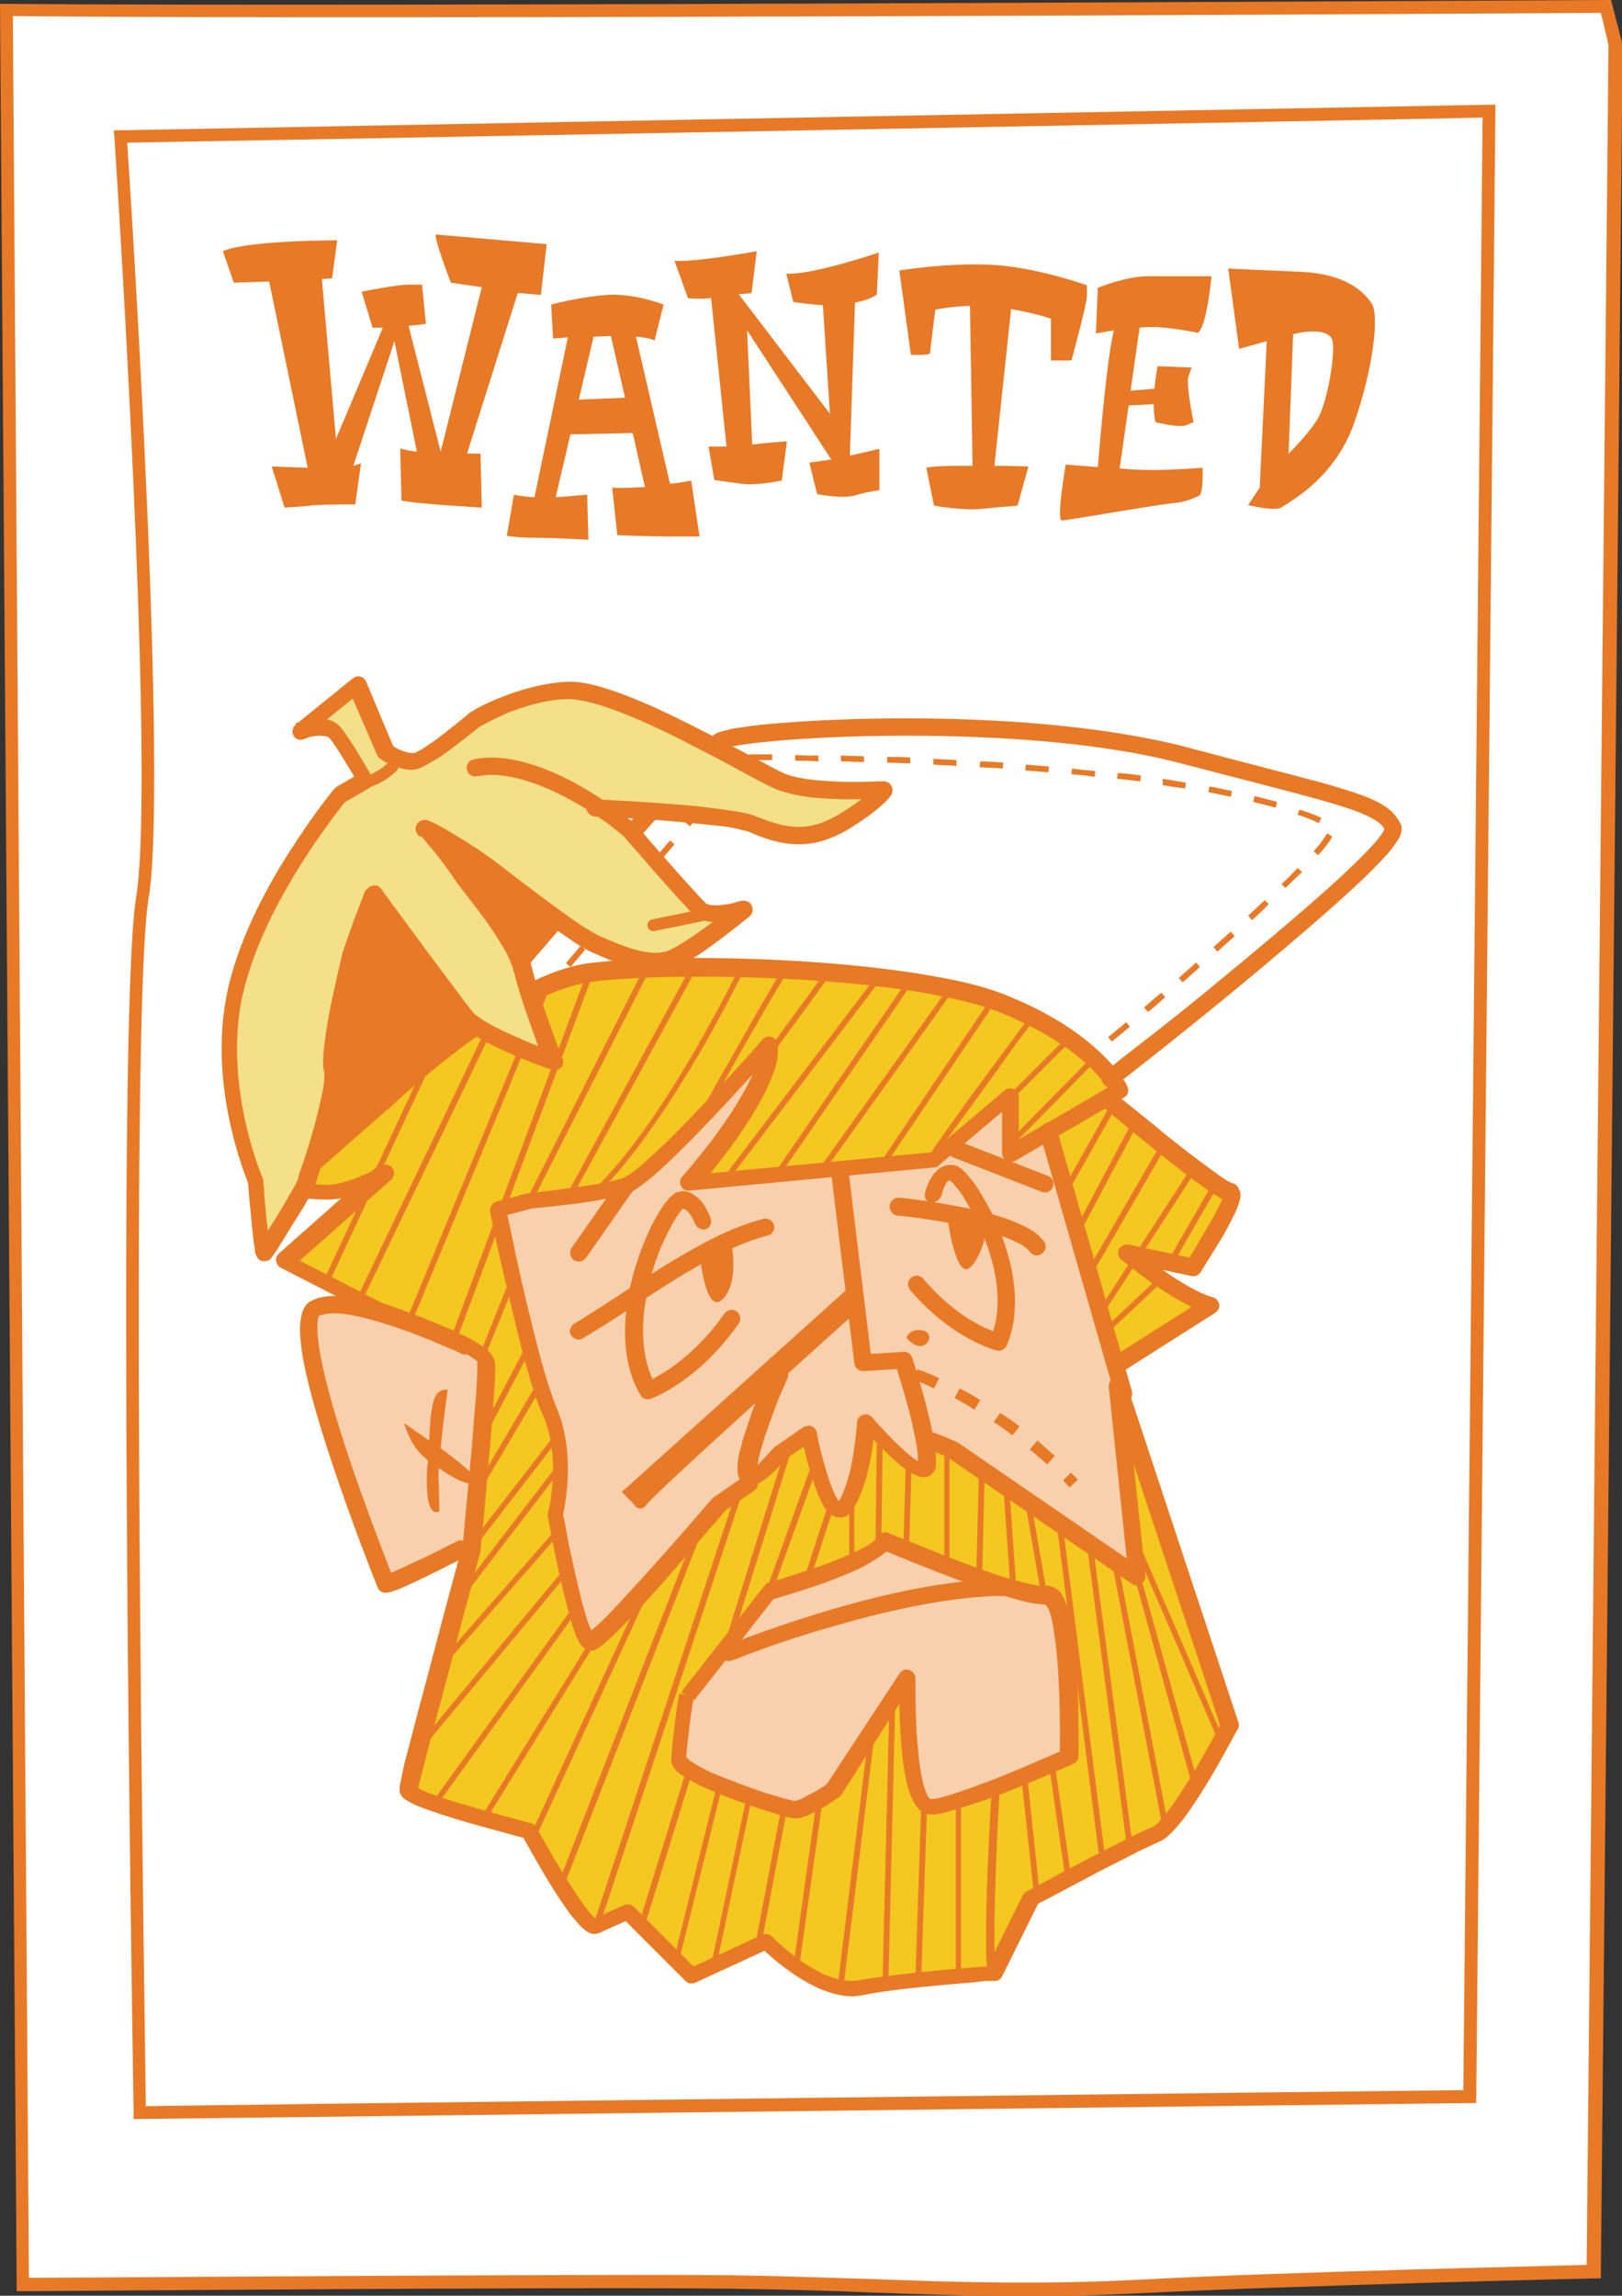 <?xml version="1.0" encoding="utf-8"?>
<!-- Generator: Adobe Illustrator 25.1.0, SVG Export Plug-In . SVG Version: 6.00 Build 0)  -->
<svg version="1.1" id="レイヤー_1" xmlns="http://www.w3.org/2000/svg" xmlns:xlink="http://www.w3.org/1999/xlink" x="0px"
	 y="0px" viewBox="0 0 252.5 357.3" style="enable-background:new 0 0 252.5 357.3;" xml:space="preserve">
<rect x="0" y="0" width="252.5" height="357.3" fill="#333333" stroke="none"/>
<style type="text/css">
	.st0{fill:#FFFFFF;enable-background:new    ;}
	.st1{fill:#E87926;}
	.st2{fill:#F5C721;}
	.st3{fill:#F9D0AD;}
	.st4{fill:#FFFFFF;}
	.st5{fill:#F4E089;}
</style>
<g>
	<g>
		<path class="st0" d="M1,1.6l2.5,354c0,0,85.5-0.7,109.5-0.4c24,0.2,40.5,1.9,64.5,0.6c24-1.3,70.5-2.3,70.5-2.3L251.5,7L250,1
			C250,1,58,2.1,1,1.6z"/>
		<path class="st1" d="M250,0C248.1,0,57.4,1.1,1,0.6l-1,0l2.6,356l1,0c0.9,0,85.8-0.7,109.5-0.4c8.3,0.1,15.7,0.3,22.8,0.6
			c13.4,0.5,26,0.9,41.8,0.1c23.7-1.2,70-2.3,70.5-2.3l1,0l3.4-347.6L250.8,0L250,0z M249.2,2c0.3,1.1,1.2,4.9,1.2,5.1
			c0,0.2-3.4,343.5-3.4,345.4c-6.7,0.2-47.7,1.1-69.6,2.3c-15.7,0.8-28.3,0.4-41.6-0.1c-7.1-0.2-14.5-0.5-22.8-0.6
			c-22.4-0.2-99,0.4-108.5,0.4c0-2-2.5-350-2.5-352C57.7,3.1,236.3,2.1,249.2,2z"/>
	</g>
	<g>
		<path class="st1" d="M231.8,16.3L17.7,20.3l0.1,1c0.1,1,6.5,99.2,3.4,118.3C18,159,20.7,321.9,20.8,328.8l0,1l209-2.5l3-311
			L231.8,16.3z M230.8,18.3c0,2-3,305-3,307c-1.9,0-203.1,2.4-205.1,2.5c-0.1-8.7-1.1-72.7-1.1-123.9c0-30.8,0.4-57,1.5-63.9
			C23.8,136,24,129,24,120.3c0-32.6-3.6-89.3-4.2-98.1C21.9,22.2,228.8,18.4,230.8,18.3z"/>
	</g>
	<g>
		<path class="st1" d="M84.2,45.9l0.9-7.9c0,0-13.8-1.2-17.2-1.5c-0.6-0.1,2.1,7,2.1,7l0.2,0.5l4.8,0.7l-6.4,25.6l-5-19.6
			c1.5-0.1,2.7-0.3,2.7-0.3l-0.6-6.1c0,0,0,0-2,0c-2,0-7.4,1.1-7.4,1.1L58,51c0.3,0,0.9,0,1.6,0c-1.7,4-5.2,12.4-7.3,17.3l-2.2-24.9
			c1.1,0,1.6-0.1,1.6-0.1l0.8-5.9c0,0-14.1,0-17.8,1.7l1.7,4.9c0,0,2.6-0.1,5.5-0.2l6,29c-2.9-0.1-5.6-0.2-5.6-0.2
			c1.1,3.5,2,6.4,2,6.4s3.2-0.2,4-0.3c0.8-0.2,7-0.2,7-0.2l0.9-6.4c0,0,0,0-1.2,0.4l6.4-19.4l3.5,17.2c-1.7-0.2-2.6-0.5-2.6-0.5
			l0.2,8.1c2,0.5,12.5,1.1,12.5,1.1l-0.2-8.4c0,0-0.5,0-2.1,0l7.9-25L84.2,45.9z"/>
		<path class="st1" d="M107.6,74.8c0,0-1.4,0.3-3.3,0.5l-5.3-22.9c1.3,0.1,2.4,0.3,2.9,0.6l1.4-5.6c0,0-4.6-1.8-8.8-1.5
			c-4.3,0.3-8.7,1.5-8.7,1.5l0.3,5.3c0,0,0.9-0.1,2.3-0.2l-5.2,24.9c-1.7-0.1-3.2-0.4-3.2-0.4l-1.1,6.4c0,0,1.8,0.3,4.6,0.3
			c2.7,0,8.1,0.3,8.1,0.3l-0.2-7c0,0-2.7,0.2-4.9,0.4l2.3-9.8l9.7-0.2l1.9,8.4c-1.7,0.1-3.5,0.2-5.1,0.1l0.8,7.4
			c0,0,5.3,0.2,8.1,0.2c2.7,0,4.7,0,4.7,0L107.6,74.8z M90.1,62.2l2.3-9.8c0.9,0,1.8-0.1,2.7-0.1l2.2,9.6L90.1,62.2z"/>
		<path class="st1" d="M132.3,70.9l0.8-23.8c1.5-0.3,2.9-0.8,3.4-1.3l0.3-6.5c0,0-10.2,3.5-14.4,3.3l1.1,4.4c0,0,2.7,0.4,4.6,0.5
			l1.1,16.9L115,45.8c1.3-0.1,2-0.2,2-0.2l0.8-6.5c0,0-9.3,1.7-12.8,1.5l2.1,5.8c0,0,1.4,0.2,3.6,0l2.4,23.1c-1.5,0-2.8,0-2.8,0
			l0.9,5.2c0,0,2,0.3,4.3,0.6c2.3,0.3,6.2-0.5,6.2-0.5l0.8-6.1c0,0-3.4,0.2-5.4,0.5l-0.8-17.8l13.1,20.1c-1.3,0.2-2.5,0.4-3.4,0.5
			l1.2,4.9c0,0,4,0.8,5.9,0.2c2-0.6,3.8-0.8,3.8-0.8v-6.4C136.9,69.8,134.8,70.4,132.3,70.9z"/>
		<path class="st1" d="M154.1,41.2c-7-0.3-14.1,0.9-14.1,0.9l1.8,13.1c0,0,3,0.2,3-0.3c0-0.5,0.8-6.7,0.8-6.7s2.3-0.5,5.4-0.6
			l0.4,24.9c-0.7,0-1.3,0-2,0c-4.3,0-5.2,0.3-5.2,0.3l1.2,5.9c0,0,4.6,0.8,7.4,0.5c2.9-0.3,5.6-0.5,5.6-0.5l1.7-6.1
			c0,0-2.5-0.1-5.3-0.1l2.6-24.4c4,0.7,6.2,1.5,6.2,1.5v6.5h3.2c0,0,2.4-8.8,2.4-10c0-1.2,0-1.7,0-1.7S161.1,41.5,154.1,41.2z"/>
		<path class="st1" d="M177.2,73.1c-0.8,0-1.8-0.1-2.9-0.2l1.4-9.8l3.9-0.2c0,1.2,0.1,2.2,0.3,2.8c0,0,3.5,0.9,4.7,0.5
			c1.2-0.5,1.2-0.5,1.2-0.5s-1.2-5.8-0.8-7.1c0.5-1.4,0.5-1.4,0.5-1.4l-5.3-0.2c0,0-0.3,1.6-0.5,3.5l-3.7,0.3l1.4-9.8
			c0.9-0.1,1.8-0.1,2.6-0.1c3.3,0.2,6.5,0.9,6.5,0.9c1.4-1.1,2.1-8.8,2.1-8.8s-6.4,0-9.9,0c-3.5,0-7.8,1.8-7.8,1.8l-0.3,7.1
			c0,0,1.2-0.2,2.8-0.5c-1.1,4.5-2.1,16.7-2.5,21.3c-2.7-0.2-5-0.4-5-0.4s-1.5,8.7-0.6,8.7c0.9,0,15.5-2.6,17.5-2.7
			c2-0.2,3-0.8,3.8-1.1c0.8-0.3,0.6-4.4,0.6-4.4S181.2,73.3,177.2,73.1z"/>
		<path class="st1" d="M213.5,47.2c-1.2-1.8-4-4.6-11.1-4.9c-7.1-0.3-11.2-0.5-11.2-0.5l1.7,12.5c0,0,2.1-0.6,4.3-1.2l-1.1,22.8
			l-1.8,2.7c0,0,4.3,1.1,5.3,0.3c1.1-0.8,8.1-4.4,11.1-12.8C213.7,57.8,214.8,49,213.5,47.2z M205,65.4c-1.7,2.6-4.4,5.2-4.4,5.2
			l0.7-18.6c2.4-0.6,5.3-0.7,6,0.7C208.1,54,206.7,62.8,205,65.4z"/>
	</g>
	<g>
		<path class="st2" d="M63.3,168.5l-18.5,16.1c0,0,4.9,0.6,5.4,0.6c0.4,0,6.9-0.1,6.9-0.1l-12.4,11.2l14.1,7l16.7,7.6l-1.9,31.4
			l-10.2,36.8l18.1,5.7l1.6,0.4c0,0,8.7,15,9.6,14.5c0.9-0.4,6-2.2,6-2.2l9,10.6l12-5.8c0,0,6,7.8,13.2,7c7.2-0.7,22.3-2.2,22.3-2.2
			l6.3-12.1c0,0,18.1-9.1,19.7-10.5c1.6-1.3,10-16.7,10-16.7l-16.3-48.7l-0.7-6.9l12.4-8.2l-9.1-7.8l8.4,1l6.1-11.5l-18.2-14.5
			l0.9-1.3c0,0-3.9-7.9-14.4-12.3c-10.5-4.3-29.3-6.4-40.8-6.6c-11.5-0.1-23.9-0.4-30.5,0.9C82.1,153.3,63.3,168.5,63.3,168.5z"/>
		<path class="st3" d="M75.7,210.7c0,0-20.6-9.4-23.3-7.8c-2.7,1.6-4-0.2-4.3,5.2c-0.2,5.4,9.6,38.6,13.5,37.9
			c3.8-0.7,11.9-3.6,11.9-4.3C73.5,241,75.7,210.7,75.7,210.7z"/>
		<path class="st3" d="M78.2,188.7c0,0,5.4,28.7,6.1,29.2c0.7,0.4,3,7.9,3,11.7s-0.4,6.7-0.4,6.7s3.6,19.4,5.4,19
			c1.8-0.4,19.7-20.2,23-23c3.3-2.8,10.3-8.7,10.3-8.7s3.7,14.2,5.8,11.5c2.1-2.7,3.6-13.5,3.6-13.5s9.4,8.7,9.6,6.7
			c0.1-1.9,0-4,0-4l3.1,1.2l28,19l-0.4-24.5l-1-8.2l-11.1-35l-5.7,2.2l-0.4-7.3l-11.7,9l-37.2,3.3c0,0,8.1-9.9,9.3-13.8
			c1.2-3.9,1.5-5.4,1.5-5.4s-15.7,17.5-20.9,19.4C92.6,186.2,78.2,188.7,78.2,188.7z"/>
		<path class="st3" d="M119.5,247.2l-12.7,16.7l-0.9,10.8c0,0,15.4,7.8,18.4,6.9c3-0.9,6-3.9,8.2-7.3c2.2-3.4,8.5-12.3,8.5-12.3
			s0.4,17.5,2.7,18.4c2.2,0.9,16.4-4.6,17-4.8c0.6-0.1,4.9-3.1,4.9-3.1s0.1-21.7-1.3-22.7c-1.5-1-2.5-1-3.4-1.3
			c-0.9-0.3-8.1-2.1-9.9-2.7c-1.8-0.6-13.5-6.1-13.5-6.1S121.2,247.9,119.5,247.2z"/>
		<path class="st4" d="M88.7,152c0,0,7.8-1.6,9.9-1.1c2,0.4,16.6-0.7,41.5,2.7c24.9,3.4,31.6,13.9,32.5,14.8
			c0.9,0.9,43.5-37.4,43.5-37.4s1.1-1.3,1.1-2.7c0-1.3-26-11-42.8-12.8c-16.8-1.8-57.4-3.4-62.6,0c-5.2,3.4-38.3,42.8-38.3,42.8
			L88.7,152z"/>
		<path class="st1" d="M66.6,227.3c-1.8-1.5-2.8-3-3.7-5.8c0,0,1.8,1.2,3.9,2.7c0.3-5.7,0.6-8.1,2.9-7.9c0,0-0.7,4.7-1.1,9.1
			c3,2.2,6,4.6,5.5,5.2c-0.8,1-3.6-0.6-5.8-2.1c0,0.8-0.1,1.5,0,2.1c0.1,4.6,0.1,4.6,0.1,4.6s-2.4,1.8-1.9-6.9
			C66.6,228,66.6,227.7,66.6,227.3z"/>
		<path class="st1" d="M71.1,239.9c0,0-0.6,0.3-1.6,0.8c-1.5,0.8-3.8,1.9-5.8,2.8c-1,0.5-1.9,0.9-2.6,1.2c-0.4,0.1-0.7,0.3-0.9,0.3
			c-0.1,0-0.2,0.1-0.2,0.1l0,0h0l0.1,0.6v-0.6l-0.1,0l0.1,0.6v-0.6v1.3l1.2-0.5c0,0-0.2-0.5-0.5-1.3c-1.1-2.9-4-10.3-6.6-18.1
			c-1.3-3.9-2.5-7.8-3.4-11.4c-0.9-3.5-1.4-6.6-1.4-8.6c0-0.7,0.1-1.3,0.2-1.6c0.1-0.2,0.1-0.3,0.1-0.3l0,0l0,0l0,0.1l0,0l0,0l0,0.1
			c0.4-0.2,1.2-0.4,2.3-0.4c1.6,0,3.6,0.4,5.8,1c3.3,0.9,6.8,2.2,9.5,3.3c1.3,0.6,2.5,1.1,3.3,1.4c0.4,0.2,0.7,0.3,0.9,0.4
			c0.2,0.1,0.3,0.2,0.3,0.2c0.7,0.3,1.5,0,1.8-0.6c0.3-0.7,0-1.5-0.6-1.8c0,0-3.4-1.6-7.7-3.3c-2.1-0.8-4.5-1.6-6.8-2.3
			c-2.3-0.6-4.6-1-6.5-1c-1.3,0-2.5,0.2-3.6,0.8c-0.4,0.2-0.7,0.5-0.9,0.8c-0.3,0.5-0.5,1-0.6,1.6c-0.1,0.6-0.2,1.2-0.2,1.9
			c0,1.4,0.2,3,0.5,4.8c1.2,6.4,4.1,15.2,6.7,22.5c2.6,7.3,4.9,13,4.9,13c0.2,0.5,0.7,0.8,1.2,0.8c0.3,0,0.5-0.1,0.7-0.1
			c0.4-0.1,0.8-0.3,1.2-0.4c1.7-0.7,4.2-1.9,6.4-3c2.2-1.1,3.9-2,3.9-2c0.7-0.3,0.9-1.2,0.6-1.8C72.5,239.8,71.7,239.5,71.1,239.9"
			/>
		<path class="st1" d="M115.8,229.8l-4.5,3.1c-0.1,0.1-0.2,0.1-0.3,0.2c0,0-0.3,0.3-0.8,0.9c-1.8,2.1-6.2,7.2-10.4,11.8
			c-2.1,2.3-4.1,4.5-5.7,6.1c-0.8,0.8-1.5,1.4-2,1.8c-0.2,0.2-0.4,0.4-0.6,0.4l-0.1,0l0,0l0.4,0.8v-0.8c-0.3,0-0.3,0.1-0.4,0.1
			l0.4,0.8v-0.8v1l0.5-0.9c-0.1-0.1-0.3-0.1-0.5-0.1v1l0.5-0.9l-0.3,0.4l0.4-0.3c0,0,0,0-0.1-0.1l-0.3,0.4l0.4-0.3
			c0,0-0.1-0.1-0.2-0.3c-0.2-0.4-0.4-0.9-0.7-1.7c-0.9-2.6-1.8-6.8-2.6-10.4c-0.4-1.8-0.7-3.4-0.9-4.6c-0.1-0.6-0.2-1.1-0.3-1.4
			c-0.1-0.3-0.1-0.5-0.1-0.5l-1.3,0.2l1.3,0.3c0-0.1,0.8-3.3,0.8-7.4c0-2.9-0.4-6.4-1.8-9.6c-0.7-1.7-1.6-4.5-2.5-7.8
			c-1.3-4.9-2.7-10.7-3.7-15.4c-0.5-2.3-0.9-4.3-1.2-5.7c-0.3-1.4-0.5-2.3-0.5-2.3l-1.3,0.3l0.4,1.3l4.9-1.3l-0.4-1.3l0.1,1.3
			c0,0,2.6-0.2,5.8-0.6c1.6-0.2,3.3-0.4,4.9-0.7c1.6-0.3,3.1-0.6,4.4-1c0.4-0.1,0.9-0.3,1.3-0.6c0.8-0.5,1.7-1.2,2.7-2
			c3.5-3,8.2-7.9,12.1-12.1c3.9-4.2,6.9-7.7,6.9-7.7l-1-0.9l-1.3,0.2c0,0.2,0,0.3,0,0.5c0,0.7-0.2,1.5-0.5,2.5
			c-0.5,1.7-1.5,3.6-2.7,5.6c-1.8,3-3.9,5.9-5.7,8.1c-0.9,1.1-1.6,2-2.2,2.7c-0.3,0.3-0.5,0.6-0.6,0.7c-0.1,0.1-0.1,0.2-0.2,0.2
			l-0.1,0.1c-0.4,0.4-0.4,1-0.2,1.5c0.3,0.5,0.8,0.8,1.3,0.7l38.1-3.6c0.3,0,0.5-0.1,0.7-0.3l11.7-9.9l-0.9-1H156v9
			c0,0.5,0.3,0.9,0.7,1.2c0.4,0.2,0.9,0.2,1.3,0l17-9.9c0.6-0.3,0.8-1.1,0.5-1.7c-0.1-0.3-4-8.2-18.6-14.1c-2.6-1.1-5.9-2-9.6-2.7
			c-11.1-2.2-26.2-3.2-38.5-3.2c-6.9,0-13,0.3-17.1,0.8c-3.6,0.5-7.4,2-11.2,4.1c-5.6,3-11.1,7.1-15.1,10.5c-4.1,3.4-6.7,6-6.8,6
			l0.9,1l-0.9-1l-14.8,13c-0.4,0.3-0.5,0.8-0.4,1.2c0.1,0.5,0.4,0.8,0.8,1c0.1,0.1,2.5,1,6.8,1c2.4,0,4.7-0.9,6.6-1.7
			c1.8-0.8,3.1-1.6,3.1-1.7l-0.7-1.1l-0.9-1l-15.7,13.9c-0.3,0.3-0.5,0.7-0.4,1.2c0.1,0.4,0.3,0.8,0.7,1l14.8,7.6l0.2,0.1
			c0,0,0.2,0.1,0.7,0.2c1.5,0.5,5.4,1.9,8.9,3.4c1.7,0.8,3.4,1.5,4.6,2.3c0.6,0.4,1.1,0.7,1.3,0.9c0.1,0.1,0.2,0.2,0.3,0.3l0,0l0,0
			l0.3-0.2l-0.4,0.1l0,0.1l0.3-0.2l-0.4,0.1c0,0,0,0.4,0,0.8c0,1.3-0.1,3.8-0.4,6.7c-0.3,4.3-0.8,9.7-1.2,13.9
			c-0.2,2.1-0.4,4-0.5,5.3c-0.1,1.3-0.2,2.1-0.2,2.1l1.3,0.1l-1.3-0.4c0,0-2.5,9.1-4.9,18.3c-1.2,4.6-2.5,9.3-3.4,12.9
			c-0.5,1.8-0.9,3.3-1.1,4.5c-0.1,0.6-0.2,1-0.3,1.4c0,0.2-0.1,0.3-0.1,0.5l0,0.2c0,0.1,0,0.1,0,0.3c0,0.4,0.2,0.7,0.3,0.9
			c0.3,0.4,0.5,0.5,0.8,0.7c0.5,0.3,1.1,0.6,1.8,0.9c2.5,1,6.7,2.3,10.4,3.3c3.6,1,6.6,1.8,6.6,1.8l0.3-1.3l-1.2,0.6
			c0,0,2,3.7,4.3,7.5c1.2,1.9,2.4,3.8,3.5,5.2c0.6,0.7,1.1,1.3,1.6,1.8c0.3,0.2,0.5,0.5,0.8,0.6c0.3,0.2,0.6,0.4,1.2,0.4
			c0.2,0,0.5-0.1,0.8-0.2c0.9-0.4,2.1-1,3.1-1.4c0.5-0.2,0.9-0.4,1.3-0.6c0.3-0.1,0.5-0.2,0.5-0.2l-0.5-1.2l-1,1l9.9,9.9
			c0.4,0.4,1,0.5,1.5,0.3l11.7-5.4l-0.6-1.2l-1,0.9c0,0,1.8,1.9,4.5,3.8c1.3,1,2.9,1.9,4.5,2.7c1.7,0.7,3.5,1.3,5.3,1.3
			c0.6,0,1.2-0.1,1.8-0.2c3.3-0.7,8.4-1.2,12.7-1.6c2.1-0.2,4.1-0.3,5.5-0.5c0.7-0.1,1.3-0.1,1.7-0.1c0.4,0,0.6,0,0.6,0
			c0.5,0,0.9-0.3,1.1-0.7l5.8-11.7l-1.2-0.6l0.6,1.2c0,0,1-0.5,2.5-1.3c2.3-1.2,5.8-3.1,9.1-4.8c1.6-0.8,3.2-1.6,4.5-2.3
			c1.3-0.6,2.4-1.1,3-1.4c0.8-0.3,1.4-0.8,2-1.4c1.1-1.1,2.3-2.6,3.4-4.3c3.5-5.1,6.9-11.9,7-11.9c0.2-0.3,0.2-0.7,0.1-1l-17.5-52.9
			c-0.2-0.7-0.9-1-1.6-0.9c-0.7,0.1-1.1,0.8-1.1,1.5l3.1,29.6l1.3-0.1l0.8-1.1l-28.7-19.7l-0.2-0.1l-3.1-1.3c-0.7-0.3-1.5,0-1.8,0.7
			c-0.3,0.7,0,1.5,0.7,1.8l3.1,1.3l0.5-1.2l-0.8,1.1l28.7,19.7c0.4,0.3,1,0.3,1.5,0c0.4-0.3,0.7-0.8,0.6-1.3l-3.1-29.6l-1.3,0.1
			l-1.3,0.4l17.5,52.9l1.3-0.4l-1.2-0.6c0,0,0,0.1-0.1,0.2c-0.4,0.8-2.5,4.7-4.8,8.5c-1.2,1.9-2.4,3.8-3.5,5.2
			c-0.6,0.7-1.1,1.3-1.5,1.8c-0.4,0.4-0.8,0.7-1,0.7c-0.5,0.2-1.2,0.5-2,0.9c-2.8,1.3-7.1,3.6-10.8,5.5c-3.7,2-6.7,3.6-6.7,3.6
			c-0.2,0.1-0.4,0.3-0.6,0.6l-5.8,11.7l1.2,0.6l-0.1-1.3c0,0-3.5,0.2-7.8,0.6c-4.3,0.4-9.5,1-13,1.6c-0.4,0.1-0.8,0.1-1.2,0.1
			c-1.3,0-2.8-0.4-4.2-1c-2.1-1-4.2-2.4-5.7-3.7c-0.7-0.6-1.4-1.2-1.8-1.6c-0.2-0.2-0.4-0.4-0.5-0.5l-0.1-0.1l0,0l0,0
			c-0.4-0.4-1-0.5-1.5-0.3l-11.7,5.4l0.6,1.2l1-1l-9.9-9.9c-0.4-0.4-1-0.5-1.5-0.3c0,0-3.1,1.3-5,2.3l0.4,0.9v-1
			c-0.1,0-0.3,0-0.4,0.1l0.4,0.9v-1v0.7l0.2-0.7c0,0-0.1,0-0.2,0v0.7l0.2-0.7l-0.1,0.2l0.1-0.2l0,0l-0.1,0.2l0.1-0.2
			c0,0-0.1-0.1-0.2-0.2c-0.3-0.2-0.6-0.6-1.1-1.2c-1.5-1.9-3.5-5.1-5.1-7.8c-0.8-1.4-1.5-2.6-2-3.5c-0.3-0.5-0.5-0.8-0.6-1.1
			c-0.1-0.3-0.2-0.4-0.2-0.4c-0.2-0.3-0.5-0.6-0.8-0.7c0,0-0.3-0.1-0.8-0.2c-1.8-0.5-6.3-1.7-10.3-2.9c-2-0.6-3.9-1.2-5.3-1.8
			c-0.7-0.3-1.2-0.5-1.5-0.7l-0.2-0.1l-0.1,0l-0.1,0.2l0.2-0.2l0,0l-0.1,0.2l0.2-0.2l-0.6,0.6l0.7-0.4c-0.1-0.1-0.1-0.2-0.1-0.2
			l-0.6,0.6l0.7-0.4l-1,0.6h1.1c0-0.3-0.1-0.5-0.1-0.6l-1,0.6h1.1h-0.6l0.6,0.1l0-0.1h-0.6l0.6,0.1c0,0,0.1-0.3,0.1-0.7
			c0.3-1.4,1.1-4.4,2.1-8.2c1.5-5.6,3.4-12.7,4.9-18.5c0.8-2.9,1.5-5.4,1.9-7.2c0.5-1.8,0.8-2.9,0.8-2.9l0-0.2c0,0,0.6-5.6,1.1-12
			c0.3-3.2,0.6-6.5,0.8-9.4c0.2-2.9,0.4-5.4,0.4-6.8c0-0.5,0-0.9-0.1-1.2c-0.1-0.5-0.3-0.8-0.5-1.1c-0.4-0.6-1-1-1.6-1.4
			c-1.1-0.8-2.6-1.5-4.3-2.3c-4.9-2.2-11-4.3-11.1-4.3l-0.4,1.3l0.6-1.2l-14.8-7.6l-0.6,1.2l0.9,1l15.7-13.9
			c0.5-0.5,0.6-1.3,0.2-1.8c-0.4-0.6-1.2-0.7-1.8-0.3l0,0c-0.1,0.1-1.3,0.8-3,1.5c-1.6,0.7-3.7,1.4-5.3,1.4c-1.9,0-3.4-0.2-4.4-0.4
			c-0.5-0.1-0.9-0.2-1.1-0.3c-0.1,0-0.2-0.1-0.3-0.1l-0.1,0l0,0L45,184l0.2-0.6l0,0L45,184l0.2-0.6l-0.5,1.2l0.9,1l14.8-13l0.1,0
			c0,0,0.1-0.1,0.2-0.2c1-1,5.9-5.5,12-10c3.1-2.2,6.4-4.5,9.8-6.2c3.3-1.8,6.7-3,9.6-3.4c3.9-0.5,9.9-0.8,16.8-0.8
			c8.1,0,17.5,0.4,26,1.3c4.3,0.5,8.3,1,11.9,1.8c3.6,0.7,6.8,1.6,9.2,2.6c7,2.9,11.4,6.1,13.9,8.6c1.3,1.3,2.1,2.3,2.6,3.1
			c0.3,0.4,0.4,0.7,0.5,0.8c0.1,0.1,0.1,0.2,0.1,0.2l0,0l0,0l0.6-0.3l-0.6,0.3l0,0l0.6-0.3l-0.6,0.3l1.2-0.6l-0.7-1.2l-17,9.9
			l0.7,1.2h1.3v-9c0-0.5-0.3-1-0.8-1.2c-0.5-0.2-1-0.1-1.4,0.2l-11.7,9.9l0.9,1l-0.1-1.3l-38.1,3.6l0.1,1.3l1,0.9
			c0,0,3.1-3.5,6.2-7.9c1.5-2.2,3.1-4.6,4.3-7c0.6-1.2,1.1-2.4,1.5-3.5c0.4-1.1,0.6-2.2,0.6-3.3c0-0.3,0-0.6-0.1-0.9
			c-0.1-0.5-0.4-1-0.9-1.1c-0.5-0.2-1.1,0-1.4,0.4c0,0-0.3,0.3-0.8,0.9c-1.7,2-6.2,6.9-10.6,11.5c-2.2,2.3-4.5,4.5-6.4,6.2
			c-0.9,0.8-1.8,1.6-2.5,2.1c-0.7,0.5-1.3,0.8-1.5,0.9c-1,0.3-2.5,0.6-4,0.9c-2.4,0.4-5,0.7-7,1c-1,0.1-1.9,0.2-2.5,0.3
			c-0.6,0.1-1,0.1-1,0.1l-0.2,0l-4.9,1.3c-0.7,0.2-1.1,0.9-1,1.6c0,0,1.2,6.1,2.9,13c0.8,3.5,1.7,7.2,2.6,10.5
			c0.9,3.3,1.8,6.2,2.7,8.1c1.2,2.7,1.6,5.8,1.6,8.5c0,1.9-0.2,3.6-0.4,4.9c-0.1,0.6-0.2,1.1-0.3,1.4c0,0.2-0.1,0.3-0.1,0.4l0,0.1
			l0,0c0,0.2-0.1,0.4,0,0.6c0,0,0.9,5,2,9.9c0.6,2.5,1.2,5,1.8,6.9c0.3,1,0.6,1.8,0.9,2.4c0.2,0.3,0.3,0.6,0.6,0.9
			c0.1,0.1,0.3,0.3,0.5,0.4c0.2,0.1,0.5,0.3,0.9,0.3c0.4,0,0.6-0.1,0.8-0.2c0.3-0.2,0.6-0.4,0.9-0.6c0.6-0.5,1.3-1.1,2.1-1.9
			c2.9-2.8,7.2-7.6,10.8-11.8c3.6-4.1,6.5-7.5,6.5-7.5l-1-0.9l0.8,1.1l4.5-3.1c0.6-0.4,0.8-1.3,0.3-1.9
			C117.2,229.5,116.4,229.4,115.8,229.8"/>
		<path class="st1" d="M119.8,212.9c0,0-1.2,2.8-2.5,6.2c-0.6,1.7-1.2,3.5-1.7,5.1c-0.2,0.8-0.4,1.6-0.6,2.3c-0.1,0.7-0.2,1.4-0.2,2
			c0,0.5,0,1,0.3,1.6c0.1,0.3,0.4,0.6,0.7,0.8c0.3,0.2,0.7,0.3,1.1,0.3c0.5,0,0.9-0.2,1.3-0.4c0.6-0.3,1.2-0.8,1.9-1.4
			c0.7-0.6,1.5-1.5,2.4-2.5l-1-0.9l0.8,1.1l4.5-3.1l-0.8-1.1l-1.3,0.3c0,0,0.6,3.1,1.5,6.1c0.5,1.5,1,3.1,1.6,4.3
			c0.3,0.6,0.6,1.2,1.1,1.7c0.2,0.2,0.5,0.5,0.8,0.6c0.3,0.2,0.7,0.3,1.1,0.3c0.5,0,1-0.2,1.3-0.5c0.4-0.3,0.6-0.6,0.8-1
			c0.8-1.3,1.3-2.7,1.8-4.2c1.3-4.5,1.6-9.3,1.6-9.4l-1.3-0.1l-1,0.9c0,0,1.7,1.9,3.6,3.8c1,1,2,1.9,3,2.7c0.5,0.4,1,0.7,1.5,1
			c0.5,0.2,1,0.5,1.6,0.5c0.2,0,0.5,0,0.7-0.1c0.4-0.1,0.7-0.4,1-0.8c0.2-0.3,0.3-0.7,0.3-1c0-0.3,0-0.5,0-0.8
			c0-1.2-0.2-2.8-0.6-4.5c-1-5.1-3.1-11.4-3.1-11.4c-0.2-0.6-0.8-1-1.4-0.9l-6.3,0.4l0.1,1.3l1.3-0.2l-3.6-29.6
			c-0.1-0.7-0.8-1.3-1.5-1.2c-0.7,0.1-1.3,0.8-1.2,1.5l3.6,29.6c0.1,0.7,0.7,1.2,1.4,1.2l6.3-0.4l-0.1-1.3l-1.3,0.4
			c0,0,0.1,0.2,0.2,0.5c0.3,1.1,1.2,3.9,2,6.9c0.4,1.5,0.7,3,1,4.4c0.3,1.4,0.4,2.6,0.4,3.3c0,0.2,0,0.4,0,0.5l0,0l0.3,0.1l-0.3-0.2
			l0,0.1l0.3,0.1l-0.3-0.2l0.6,0.4l-0.3-0.6c-0.1,0.1-0.3,0.2-0.3,0.3l0.6,0.4l-0.3-0.6l0.3,0.6v-0.6c0,0-0.2,0-0.3,0.1l0.3,0.6
			v-0.6v0.3l0-0.3h0v0.3l0-0.3l0,0.1l0-0.1l0,0l0,0.1l0-0.1c0,0-0.3-0.1-0.6-0.2c-0.6-0.3-1.3-0.9-2.1-1.6c-1.2-1.1-2.5-2.4-3.4-3.4
			c-0.5-0.5-0.9-1-1.2-1.3c-0.1-0.2-0.3-0.3-0.3-0.4c-0.1-0.1-0.1-0.1-0.1-0.1c-0.4-0.4-0.9-0.6-1.5-0.4c-0.5,0.2-0.9,0.7-0.9,1.2
			l0,0.1c0,0.4-0.2,2.6-0.6,5.1c-0.4,2.5-1.2,5.4-2.3,7.2c-0.1,0.1-0.1,0.2-0.1,0.2l0,0l0.1,0.1l-0.1-0.1l0,0l0.1,0.1l-0.1-0.1
			l0.3,0.5v-0.5c-0.1,0-0.3,0.1-0.3,0.1l0.3,0.5v-0.5v0.4l0.2-0.4c0,0-0.1-0.1-0.2-0.1v0.4l0.2-0.4l0,0c0,0-0.2-0.2-0.5-0.6
			c-0.4-0.6-0.8-1.6-1.2-2.7c-0.6-1.7-1.1-3.6-1.5-5.1c-0.2-0.8-0.3-1.4-0.4-1.9c-0.1-0.2-0.1-0.4-0.1-0.5c0-0.1,0-0.2,0-0.2
			c-0.1-0.4-0.4-0.8-0.8-1c-0.4-0.2-0.9-0.1-1.3,0.1l-4.5,3.1c-0.1,0.1-0.2,0.1-0.2,0.2c-1.2,1.3-2.1,2.3-2.7,2.8
			c-0.3,0.3-0.6,0.4-0.7,0.5l-0.1,0.1l0,0l0.1,0.3v-0.3l-0.1,0l0.1,0.3v-0.3v0.8l0.4-0.6c-0.1-0.1-0.3-0.1-0.4-0.1v0.8l0.4-0.6
			l-0.4,0.6l0.6-0.4c0-0.1-0.1-0.1-0.2-0.2l-0.4,0.6l0.6-0.4l-0.3,0.2l0.4-0.1l0-0.1l-0.3,0.2l0.4-0.1l0,0l0,0l0,0l0,0l0,0
			c0,0,0-0.1,0-0.4c0-0.3,0.1-0.9,0.2-1.5c0.4-2.2,1.6-5.5,2.6-8.2c0.5-1.4,1-2.6,1.4-3.4c0.2-0.4,0.3-0.8,0.4-1
			c0.1-0.2,0.2-0.4,0.2-0.4c0.3-0.7,0-1.5-0.7-1.8C120.9,211.9,120.1,212.2,119.8,212.9"/>
		<path class="st1" d="M161.9,176.5l11.7,40.8c0.2,0.7,0.9,1.1,1.7,0.9c0.7-0.2,1.1-0.9,0.9-1.7l-11.7-40.8
			c-0.2-0.7-0.9-1.1-1.7-0.9C162.1,175.1,161.7,175.8,161.9,176.5"/>
		<path class="st1" d="M172.2,172.7c0,0,4.2,3.5,8.5,7c2.2,1.7,4.4,3.5,6.3,4.8c0.9,0.7,1.7,1.2,2.4,1.6c0.3,0.2,0.6,0.4,0.9,0.5
			c0.1,0.1,0.3,0.1,0.5,0.2c0.2,0,0.3,0.1,0.6,0.1v-1.1l-0.4,1c0.2,0.1,0.3,0.1,0.4,0.1v-1.1l-0.4,1l0.5-1l-1,0.4
			c0.1,0.2,0.3,0.5,0.6,0.6l0.5-1l-1,0.4l0.7-0.3h-0.8c0,0,0,0.1,0.1,0.3l0.7-0.3h-0.8h0.2l-0.2,0v0h0.2l-0.2,0c0,0-0.1,0.3-0.2,0.7
			c-0.3,0.7-0.8,1.7-1.4,2.8c-0.9,1.6-2,3.4-2.8,4.8c-0.4,0.7-0.8,1.3-1.1,1.7c-0.3,0.4-0.4,0.6-0.4,0.6l1.1,0.7l0.3-1.3l-10.3-2.2
			c-0.6-0.1-1.2,0.2-1.5,0.7c-0.3,0.6-0.1,1.2,0.3,1.6c0,0,2.1,1.7,4.7,3.6c1.3,0.9,2.8,1.9,4.4,2.8c1.5,0.8,3,1.6,4.4,2l0.4-1.3
			l-0.7-1.1l-14.8,9.4c-0.6,0.4-0.8,1.2-0.4,1.9c0.4,0.6,1.2,0.8,1.9,0.4l14.8-9.4c0.4-0.3,0.7-0.8,0.6-1.3c-0.1-0.5-0.5-1-1-1.1
			c-1.1-0.3-2.4-0.9-3.8-1.7c-2.1-1.2-4.3-2.7-5.9-4c-0.8-0.6-1.5-1.2-2-1.5c-0.2-0.2-0.4-0.3-0.6-0.5l-0.1-0.1l0,0l-0.9,1l-0.3,1.3
			l10.3,2.2c0.5,0.1,1.1-0.1,1.4-0.6c0,0,1.5-2.4,3.1-5c0.8-1.3,1.5-2.7,2.1-3.9c0.3-0.6,0.6-1.2,0.7-1.7c0.1-0.3,0.2-0.5,0.2-0.7
			c0.1-0.2,0.1-0.5,0.1-0.8c0-0.1,0-0.3-0.1-0.5c-0.1-0.3-0.2-0.6-0.5-0.9c-0.3-0.3-0.7-0.4-1-0.4v0.6l0.2-0.6c0,0,0,0-0.2,0v0.6
			l0.2-0.6c0,0-0.2-0.1-0.4-0.2c-0.4-0.2-1-0.6-1.7-1.1c-2.5-1.8-6.5-4.8-9.7-7.5c-1.6-1.3-3.1-2.5-4.2-3.4c-0.5-0.4-1-0.8-1.3-1
			c-0.3-0.2-0.5-0.4-0.5-0.4c-0.6-0.5-1.4-0.4-1.9,0.2C171.5,171.4,171.6,172.2,172.2,172.7"/>
		<path class="st1" d="M73.6,160.4c0,0,0.6-0.7,1.5-1.8c3.5-4.1,12.2-14.3,20.4-23.7c4.1-4.7,8.2-9.2,11.4-12.6
			c1.6-1.7,3-3.1,4.1-4.2c0.5-0.5,1-0.9,1.4-1.2c0.2-0.1,0.3-0.3,0.4-0.3l0.1-0.1l0,0l0,0c0.1,0,0.5-0.2,1-0.3
			c0.9-0.2,2.3-0.4,4-0.6c5.2-0.6,13.6-1.1,23.2-1.1c13.9,0,30.2,1,42.7,4.3c13,3.4,20.8,5.3,25.4,6.8c2.3,0.7,3.8,1.4,4.8,2
			c1,0.6,1.4,1.1,1.7,1.8l0.7-0.4h-0.8c0,0.1,0,0.2,0.1,0.4l0.7-0.4h-0.8h0.3l-0.3-0.1l0,0.1h0.3l-0.3-0.1c0,0-0.2,0.4-0.5,0.9
			c-0.6,0.9-1.8,2.2-3.4,3.8c-5.4,5.4-15.4,13.7-23.9,20.7c-4.3,3.5-8.2,6.6-11.1,8.8c-1.4,1.1-2.6,2-3.4,2.7c-0.8,0.6-1.2,1-1.3,1
			c-0.6,0.5-0.7,1.3-0.2,1.9c0.5,0.6,1.3,0.7,1.9,0.2c0,0,11-8.5,22-17.7c5.5-4.6,11-9.3,15.2-13.2c2.1-1.9,3.8-3.7,5.1-5.1
			c0.6-0.7,1.1-1.4,1.5-2c0.2-0.3,0.4-0.6,0.5-0.9c0.1-0.3,0.2-0.6,0.2-1c0-0.3,0-0.6-0.2-0.8c-0.5-1.1-1.4-2.1-2.7-2.9
			c-1.9-1.2-4.7-2.1-9.6-3.5c-4.8-1.3-11.6-3-21.3-5.6c-12.9-3.3-29.3-4.4-43.3-4.4c-7.4,0-14.1,0.3-19.2,0.7
			c-2.6,0.2-4.7,0.4-6.4,0.7c-0.8,0.1-1.6,0.2-2.2,0.4c-0.6,0.1-1.1,0.3-1.5,0.4c-0.3,0.1-0.5,0.3-0.7,0.4c-0.4,0.3-0.9,0.7-1.5,1.3
			c-2.2,2-5.6,5.7-9.6,10.1c-11.9,13.2-28.6,33-28.6,33c-0.5,0.6-0.4,1.4,0.2,1.9C72.3,161.1,73.1,161,73.6,160.4"/>
		<path class="st1" d="M48.8,180.7c-10.8-9.4-3.6-37.2,15.2-47.5c1.7-0.9,33.2-3.1,33.2-3.1s-24.1,29.7-25.6,31.2
			C70.2,162.7,48.8,180.7,48.8,180.7z"/>
		<path class="st1" d="M165.5,230.4c0.3,0.4,0.7,0.7,1,1.1l1.3-1.2c-0.4-0.4-0.7-0.7-1.1-1.1L165.5,230.4 M160.3,225.6
			c0.9,0.7,1.8,1.5,2.7,2.3l1.2-1.3c-0.9-0.8-1.8-1.6-2.7-2.4L160.3,225.6 M154.7,221.3c0.9,0.6,1.9,1.3,2.9,2.1l1.1-1.4
			c-1-0.8-2-1.5-3-2.1L154.7,221.3 M148.6,217.6c1,0.5,2,1.1,3.1,1.8l0.9-1.5c-1.1-0.7-2.2-1.3-3.2-1.8L148.6,217.6 M142.2,214.7
			L142.2,214.7c0.3,0.1,1.4,0.5,3.2,1.4l0.8-1.6c-2.1-1-3.4-1.4-3.4-1.4L142.2,214.7"/>
		<path class="st1" d="M132.7,199.9l-35.9,32.3l1.8,1.8c0,0,0.9,1.8,2.2,0c1.3-1.8,32.7-30,32.7-30L132.7,199.9z"/>
		<path class="st1" d="M110.6,189.6c0-0.1-0.3-0.9-0.9-1.9c-0.3-0.5-0.7-1-1.2-1.4c-0.3-0.2-0.6-0.4-0.9-0.6
			c-0.4-0.2-0.8-0.3-1.2-0.3c-0.4,0-0.8,0.1-1.1,0.2c-0.3,0.1-0.5,0.3-0.7,0.5c-0.4,0.3-0.7,0.7-1.1,1.2c-0.6,0.8-1.3,2-2,3.3
			c-2,4.1-4.2,10.3-4.2,16.6c0,3.4,0.6,6.9,2.4,9.9c0.3,0.6,1,0.8,1.6,0.6c0.2-0.1,7.2-2.5,13.7-11.7c0.4-0.6,0.3-1.4-0.3-1.9
			c-0.6-0.4-1.4-0.3-1.9,0.3c-3,4.3-6.2,7-8.5,8.6c-1.2,0.8-2.2,1.3-2.8,1.7c-0.3,0.2-0.6,0.3-0.8,0.3c-0.1,0-0.1,0.1-0.2,0.1l0,0
			l0,0l0.2,0.6l-0.2-0.6l0,0l0.2,0.6l-0.2-0.6l0.4,1.3l1.2-0.7c-1.4-2.6-2-5.5-2-8.6c0-4.6,1.3-9.4,2.8-13c0.8-1.8,1.6-3.4,2.3-4.5
			c0.3-0.5,0.7-1,0.9-1.3c0.1-0.1,0.2-0.2,0.3-0.3l0.1,0l-0.2-0.3l0.1,0.4l0.1,0l-0.2-0.3l0.1,0.4l0.1,0l0.1,0
			c0.1,0,0.3,0.2,0.5,0.4c0.3,0.3,0.6,0.8,0.8,1.2c0.1,0.2,0.2,0.4,0.2,0.5l0.1,0.1l0,0l0,0l0.5-0.2l-0.5,0.2l0,0l0.5-0.2l-0.5,0.2
			c0.2,0.7,1,1.1,1.7,0.9C110.5,191.1,110.9,190.4,110.6,189.6"/>
		<path class="st1" d="M90.7,208.3c4.3-2.5,9.3-6,14.3-9.1c5-3.1,10.1-5.8,14.5-6.9c0.7-0.2,1.2-0.9,1-1.6c-0.2-0.7-0.9-1.2-1.6-1
			c-5,1.2-10.2,4.1-15.3,7.2c-5.1,3.2-10,6.6-14.2,9.1c-0.6,0.4-0.9,1.2-0.5,1.8C89.3,208.4,90.1,208.7,90.7,208.3"/>
		<path class="st1" d="M91.2,195.8l7.2-10.3c0.4-0.6,0.3-1.4-0.3-1.9c-0.6-0.4-1.4-0.3-1.9,0.3L89,194.2c-0.4,0.6-0.3,1.4,0.3,1.9
			C89.9,196.5,90.7,196.4,91.2,195.8"/>
		<path class="st1" d="M148.3,180.1l13.9,5.4c0.7,0.3,1.5-0.1,1.7-0.8c0.3-0.7-0.1-1.5-0.8-1.7l-13.9-5.4c-0.7-0.3-1.5,0.1-1.7,0.8
			C147.3,179.1,147.6,179.8,148.3,180.1"/>
		<path class="st1" d="M108.9,195c0,0,0.9,9.9,3.6,7.2c2.7-2.7,1.3-9,1.3-9L108.9,195z"/>
		<path class="st1" d="M146.6,185.9l-0.2,0L146.6,185.9L146.6,185.9l-0.2,0L146.6,185.9c0,0,0.2-0.8,0.5-1.4
			c0.2-0.3,0.3-0.6,0.5-0.7l0.2-0.1l0,0l0.1,0l0.1-0.4l-0.2,0.4l0.1,0l0.1-0.4l-0.2,0.4c0,0,0.3,0.2,0.6,0.5c0.5,0.6,1.3,1.5,2,2.8
			c2.3,3.7,4.9,9.7,4.9,15.4c0,2-0.3,4-1.1,5.9l1.2,0.5l0.3-1.3l-0.2,0.7l0.2-0.7l0,0l-0.2,0.7l0.2-0.7c0,0-0.4-0.1-1-0.3
			c-2-0.7-6.4-2.8-11-8.2c-0.5-0.6-1.3-0.6-1.9-0.1c-0.6,0.5-0.6,1.3-0.1,1.9c6.7,7.8,13.3,9.3,13.5,9.4c0.6,0.1,1.3-0.2,1.5-0.8
			c1-2.2,1.3-4.6,1.3-6.9c0-5-1.8-10.1-3.7-13.9c-1-1.9-2-3.6-2.9-4.8c-0.5-0.6-0.9-1.1-1.3-1.5c-0.2-0.2-0.4-0.4-0.6-0.5
			c-0.2-0.2-0.4-0.3-0.8-0.4c-0.3-0.1-0.5-0.1-0.8-0.1c-0.4,0-0.8,0.1-1.2,0.3c-0.6,0.3-1,0.7-1.4,1.2c-0.5,0.7-0.8,1.3-1,1.9
			c-0.2,0.5-0.3,0.9-0.3,1c-0.2,0.7,0.3,1.4,1,1.6C145.7,187.1,146.4,186.7,146.6,185.9"/>
		<path class="st1" d="M139.7,189.2c0,0,0.1,0,0.2,0c1,0.1,5.5,0.6,10.2,1.6c2.3,0.5,4.6,1.1,6.5,1.8c0.9,0.4,1.8,0.8,2.4,1.1
			c0.6,0.4,1.1,0.8,1.3,1.1c0.4,0.6,1.3,0.8,1.9,0.3c0.6-0.4,0.8-1.3,0.3-1.9c-0.6-0.8-1.3-1.4-2.2-1.9c-1.6-0.9-3.6-1.7-5.8-2.3
			c-6.5-1.8-14.4-2.6-14.5-2.6c-0.7-0.1-1.4,0.5-1.5,1.2C138.4,188.4,139,189.1,139.7,189.2"/>
		<path class="st1" d="M147.5,189.6c0,0,1.3,9.9,3.6,7.6c2.2-2.2,2.7-7.2,2.7-7.2L147.5,189.6z"/>
		<path class="st1" d="M141.1,208.2c0,0,0.5-1.6,2.7-1.1C145.9,207.7,143.8,211.4,141.1,208.2z"/>
		<path class="st1" d="M107,263.8l1.1,0.8l12.6-16.1l-1.1-0.8l0.4,1.3c0,0,3.9-1.1,8.2-2.6c2.1-0.8,4.3-1.6,6.2-2.6
			c0.9-0.5,1.8-1,2.5-1.5c0.7-0.5,1.4-1,1.8-1.7l-1.1-0.7l-0.5,1.2c0,0,4.5,1.9,9.7,3.9c2.6,1,5.4,2,8,2.9c2.6,0.8,4.8,1.5,6.5,1.7
			c0.3,0,0.7,0.1,1,0.1c0.2,0,0.4,0,0.6,0l0-0.3v0.3l0,0l0-0.3v0.3v-0.3l-0.2,0.3l0.2,0v-0.3l-0.2,0.3l0,0c0,0,0.3,0.3,0.5,0.7
			c0.4,0.8,0.7,2.2,0.9,3.8c0.8,4.8,0.9,12,0.9,16.1c0,1,0,1.8,0,2.3c0,0.6,0,0.9,0,0.9l1.3,0l-0.6-1.2c0,0-0.3,0.1-0.7,0.3
			c-1.7,0.7-5.9,2.6-10.2,4.3c-2.1,0.8-4.3,1.6-6.1,2.2c-0.9,0.3-1.7,0.5-2.4,0.7c-0.7,0.2-1.2,0.2-1.5,0.2v0.1l0-0.1l0,0v0.1l0-0.1
			l0,0.1l0-0.1l0,0l0,0.1l0-0.1l0,0c0,0-0.2-0.2-0.4-0.5c-0.3-0.6-0.7-1.7-0.9-2.9c-0.4-1.9-0.6-4.4-0.8-6.7
			c-0.1-2.3-0.2-4.6-0.2-6.2c0-0.8,0-1.4,0-1.8c0-0.2,0-0.4,0-0.5c0-0.1,0-0.2,0-0.2c0-0.6-0.4-1.1-1-1.3c-0.6-0.2-1.2,0.1-1.5,0.6
			L128.5,278l1.1,0.7l-0.8-1.1l0,0c-0.2,0.2-1.3,0.9-2.4,1.5c-0.6,0.3-1.2,0.6-1.7,0.9c-0.3,0.1-0.5,0.2-0.7,0.2
			c-0.2,0.1-0.3,0.1-0.4,0.1v0.3l0-0.3h0v0.3l0-0.3c0,0-0.1,0-0.3-0.1c-0.7-0.1-2.2-0.6-4-1.1c-2.6-0.9-5.9-2.1-8.5-3.2
			c-1.3-0.6-2.4-1.2-3.1-1.7c-0.4-0.2-0.6-0.5-0.7-0.6l-0.1-0.1l0,0l-0.1,0.1l0.1,0l0,0l-0.1,0.1l0.1,0l-0.6,0.3h0.6
			c0-0.2,0-0.3-0.1-0.3l-0.6,0.3h0.6c0-0.5,0.1-1.4,0.2-2.5c0.2-1.6,0.4-3.5,0.6-4.9c0.1-0.7,0.2-1.4,0.3-1.8
			c0.1-0.5,0.1-0.7,0.1-0.7L107,263.8l1.1,0.8L107,263.8l-1.3-0.2c0,0-0.3,2-0.6,4.2c-0.1,1.1-0.3,2.3-0.4,3.4
			c-0.1,1.1-0.2,2-0.2,2.7c0,0.5,0.2,0.9,0.4,1.2c0.4,0.6,0.9,1,1.6,1.4c1.1,0.7,2.6,1.5,4.3,2.2c2.5,1.1,5.4,2.1,7.8,2.9
			c1.2,0.4,2.3,0.7,3.2,1c0.4,0.1,0.8,0.2,1.2,0.3c0.3,0.1,0.6,0.1,0.9,0.1c0.4,0,0.8-0.1,1.1-0.2c0.6-0.2,1.3-0.5,1.9-0.8
			c1.9-1,3.7-2.3,3.7-2.3c0.1-0.1,0.3-0.2,0.4-0.4l11.4-17.9l-1.1-0.7l-1.3,0c0,0,0,1,0,2.6c0,2.8,0.1,7.2,0.6,11.1
			c0.3,1.9,0.6,3.7,1.2,5.1c0.3,0.7,0.6,1.3,1.1,1.9c0.2,0.3,0.5,0.5,0.9,0.7c0.4,0.2,0.8,0.3,1.2,0.3c0.7,0,1.5-0.1,2.4-0.4
			c1.6-0.4,3.6-1.1,5.8-1.8c6.4-2.3,13.9-5.7,13.9-5.7c0.5-0.2,0.8-0.7,0.8-1.2c0,0,0-1.3,0-3.3c0-3.4-0.1-8.9-0.6-13.6
			c-0.2-2.4-0.6-4.5-1.1-6.2c-0.3-0.8-0.6-1.6-1-2.2c-0.2-0.3-0.5-0.6-0.9-0.8c-0.4-0.2-0.8-0.4-1.3-0.4c-0.1,0-0.2,0-0.3,0
			c-0.1,0-0.1,0-0.3,0c-0.2,0-0.4,0-0.6,0c-1.3-0.2-3.5-0.7-6-1.5c-3.7-1.2-8.1-2.9-11.5-4.3c-1.7-0.7-3.2-1.3-4.3-1.7
			c-0.5-0.2-0.9-0.4-1.2-0.5c-0.3-0.1-0.4-0.2-0.4-0.2c-0.6-0.3-1.3,0-1.6,0.5c-0.1,0.2-0.5,0.6-1.1,1c-1,0.7-2.6,1.5-4.3,2.2
			c-2.6,1.1-5.5,2.1-7.8,2.8c-1.2,0.4-2.1,0.7-2.8,0.9c-0.4,0.1-0.6,0.2-0.8,0.2c-0.2,0.1-0.3,0.1-0.3,0.1c-0.3,0.1-0.5,0.2-0.7,0.5
			l-12.6,16.1c-0.1,0.2-0.2,0.4-0.3,0.6L107,263.8"/>
		<path class="st1" d="M114,258.4c0,0,0.1,0,0.3-0.1c1.3-0.5,7.3-2.9,15.1-5.1c7.8-2.3,17.3-4.5,25.4-4.8c0.6,0,1.2,0,1.8,0
			c0.7,0,1.3-0.6,1.3-1.3c0-0.7-0.6-1.3-1.3-1.3c-0.6,0-1.2,0-1.9,0c-9.1,0.3-19.5,2.9-27.6,5.4c-8.1,2.5-14,4.9-14.1,4.9
			c-0.7,0.3-1,1.1-0.7,1.8C112.6,258.4,113.3,258.7,114,258.4"/>
		<path class="st1" d="M115.2,150.4c0,0-0.2,0.3-0.5,1c-2.2,4.4-11.6,22.8-21,32.5c-0.2,0.2-0.2,0.5,0,0.6c0.2,0.2,0.5,0.2,0.6,0
			c5.4-5.7,10.8-14.1,14.9-21.1c4-7,6.7-12.6,6.7-12.6c0.1-0.2,0-0.5-0.2-0.6C115.6,150.1,115.3,150.2,115.2,150.4"/>
		<path class="st1" d="M107.6,150.4l-19.3,35.4c-0.1,0.2,0,0.5,0.2,0.6c0.2,0.1,0.5,0,0.6-0.2l19.3-35.4c0.1-0.2,0-0.5-0.2-0.6
			C108,150.1,107.7,150.2,107.6,150.4"/>
		<path class="st1" d="M82.8,187.1l18.4-36.3c0.1-0.2,0-0.5-0.2-0.6c-0.2-0.1-0.5,0-0.6,0.2L82,186.7c-0.1,0.2,0,0.5,0.2,0.6
			C82.5,187.4,82.7,187.4,82.8,187.1"/>
		<path class="st1" d="M91.4,151.3l-21.3,57.2c-0.1,0.2,0,0.5,0.3,0.6c0.2,0.1,0.5,0,0.6-0.3l21.3-57.2c0.1-0.2,0-0.5-0.3-0.6
			C91.8,151,91.5,151.1,91.4,151.3"/>
		<path class="st1" d="M84.7,153.6l-21.1,51.1c-0.1,0.2,0,0.5,0.2,0.6c0.2,0.1,0.5,0,0.6-0.2l21.1-51.1c0.1-0.2,0-0.5-0.2-0.6
			C85.1,153.2,84.8,153.3,84.7,153.6"/>
		<path class="st1" d="M77.1,157.1L55.6,202c-0.1,0.2,0,0.5,0.2,0.6c0.2,0.1,0.5,0,0.6-0.2l21.5-44.8c0.1-0.2,0-0.5-0.2-0.6
			C77.5,156.8,77.2,156.9,77.1,157.1"/>
		<path class="st1" d="M66.3,165.2l-16.1,34.5c-0.1,0.2,0,0.5,0.2,0.6c0.2,0.1,0.5,0,0.6-0.2l16.1-34.5c0.1-0.2,0-0.5-0.2-0.6
			C66.7,164.9,66.4,165,66.3,165.2"/>
		<path class="st1" d="M79.3,199.3l-4.5,11.2c-0.1,0.2,0,0.5,0.2,0.6c0.2,0.1,0.5,0,0.6-0.2l4.5-11.2c0.1-0.2,0-0.5-0.2-0.6
			C79.7,199,79.4,199.1,79.3,199.3"/>
		<path class="st1" d="M82.3,208.7l-7.4,14.1c-0.1,0.2,0,0.5,0.2,0.6c0.2,0.1,0.5,0,0.6-0.2l7.4-14.1c0.1-0.2,0-0.5-0.2-0.6
			C82.7,208.4,82.4,208.5,82.3,208.7"/>
		<path class="st1" d="M82.9,216.5l-8.5,14.4c-0.1,0.2-0.1,0.5,0.2,0.6c0.2,0.1,0.5,0.1,0.6-0.2l8.5-14.4c0.1-0.2,0.1-0.5-0.2-0.6
			C83.4,216.2,83.1,216.3,82.9,216.5"/>
		<path class="st1" d="M86.6,223l-12.3,15.9c-0.2,0.2-0.1,0.5,0.1,0.6c0.2,0.2,0.5,0.1,0.6-0.1l12.3-15.9c0.2-0.2,0.1-0.5-0.1-0.6
			C87,222.8,86.7,222.8,86.6,223"/>
		<path class="st1" d="M86.3,228.6l-13.7,17.9c-0.2,0.2-0.1,0.5,0.1,0.6c0.2,0.2,0.5,0.1,0.6-0.1l13.7-17.9c0.1-0.2,0.1-0.5-0.1-0.6
			C86.8,228.4,86.5,228.4,86.3,228.6"/>
		<path class="st1" d="M87,237.5l-18.8,21.5c-0.2,0.2-0.1,0.5,0,0.6c0.2,0.2,0.5,0.1,0.6,0l18.8-21.5c0.2-0.2,0.1-0.5,0-0.6
			C87.5,237.3,87.2,237.4,87,237.5"/>
		<path class="st1" d="M87.9,244.1l-22,26.5c-0.2,0.2-0.1,0.5,0.1,0.6c0.2,0.2,0.5,0.1,0.6-0.1l22-26.5c0.2-0.2,0.1-0.5-0.1-0.6
			C88.4,243.8,88.1,243.9,87.9,244.1"/>
		<path class="st1" d="M89,250.4l-21.5,29.8c-0.1,0.2-0.1,0.5,0.1,0.6c0.2,0.1,0.5,0.1,0.6-0.1l21.5-29.8c0.1-0.2,0.1-0.5-0.1-0.6
			C89.5,250.1,89.2,250.2,89,250.4"/>
		<path class="st1" d="M92.6,254.2l-17.5,28.3c-0.1,0.2-0.1,0.5,0.1,0.6c0.2,0.1,0.5,0.1,0.6-0.1l17.5-28.3c0.1-0.2,0.1-0.5-0.1-0.6
			C93,253.9,92.7,254,92.6,254.2"/>
		<path class="st1" d="M83.5,285.8l18.4-40.1c0.1-0.2,0-0.5-0.2-0.6c-0.2-0.1-0.5,0-0.6,0.2l-18.4,40.1c-0.1,0.2,0,0.5,0.2,0.6
			C83.1,286.1,83.4,286,83.5,285.8"/>
		<path class="st1" d="M109.2,235.9l-22,56.5c-0.1,0.2,0,0.5,0.3,0.6c0.2,0.1,0.5,0,0.6-0.3l22-56.5c0.1-0.2,0-0.5-0.3-0.6
			C109.5,235.5,109.2,235.7,109.2,235.9"/>
		<path class="st1" d="M114.5,232.5l-22.2,67.3c-0.1,0.2,0,0.5,0.3,0.6c0.2,0.1,0.5,0,0.6-0.3l22.2-67.3c0.1-0.2,0-0.5-0.3-0.6
			C114.9,232.2,114.6,232.3,114.5,232.5"/>
		<path class="st1" d="M100.4,299.6l7.2-23.3c0.1-0.2-0.1-0.5-0.3-0.6c-0.2-0.1-0.5,0.1-0.6,0.3l-7.2,23.3c-0.1,0.2,0.1,0.5,0.3,0.6
			C100,300,100.3,299.9,100.4,299.6"/>
		<path class="st1" d="M114,255.2l9-28.9c0.1-0.2-0.1-0.5-0.3-0.6c-0.2-0.1-0.5,0.1-0.6,0.3l-9,28.9c-0.1,0.2,0.1,0.5,0.3,0.6
			C113.7,255.6,114,255.5,114,255.2"/>
		<path class="st1" d="M126,228.9l-6.3,17.5c-0.1,0.2,0,0.5,0.3,0.6c0.2,0.1,0.5,0,0.6-0.3l6.3-17.5c0.1-0.2,0-0.5-0.3-0.6
			C126.3,228.6,126.1,228.7,126,228.9"/>
		<path class="st1" d="M129.3,233l-4,12.3c-0.1,0.2,0.1,0.5,0.3,0.6c0.2,0.1,0.5-0.1,0.6-0.3l4-12.3c0.1-0.2-0.1-0.5-0.3-0.6
			C129.7,232.6,129.4,232.8,129.3,233"/>
		<path class="st1" d="M132.2,233.6v9.2c0,0.2,0.2,0.4,0.4,0.4c0.2,0,0.4-0.2,0.4-0.4v-9.2c0-0.2-0.2-0.4-0.4-0.4
			C132.4,233.1,132.2,233.3,132.2,233.6"/>
		<path class="st1" d="M136.5,224.4l-0.2,15.5c0,0.2,0.2,0.5,0.4,0.5c0.2,0,0.5-0.2,0.5-0.4l0.2-15.5c0-0.2-0.2-0.5-0.4-0.5
			C136.7,223.9,136.5,224.1,136.5,224.4"/>
		<path class="st1" d="M111.6,277.9l-6.7,27.1c-0.1,0.2,0.1,0.5,0.3,0.5c0.2,0.1,0.5-0.1,0.5-0.3l6.7-27.1c0.1-0.2-0.1-0.5-0.3-0.5
			C111.9,277.5,111.7,277.6,111.6,277.9"/>
		<path class="st1" d="M111.6,305.6l5.4-25.6c0.1-0.2-0.1-0.5-0.3-0.5c-0.2,0-0.5,0.1-0.5,0.3l-5.4,25.6c-0.1,0.2,0.1,0.5,0.3,0.5
			C111.3,306,111.5,305.9,111.6,305.6"/>
		<path class="st1" d="M118.5,302.7l4-21.1c0-0.2-0.1-0.5-0.4-0.5c-0.2,0-0.5,0.1-0.5,0.4l-4,21.1c0,0.2,0.1,0.5,0.4,0.5
			C118.3,303.1,118.5,303,118.5,302.7"/>
		<path class="st1" d="M127.3,279l-3.8,27.1c0,0.2,0.1,0.5,0.4,0.5c0.2,0,0.5-0.1,0.5-0.4l3.8-27.1c0-0.2-0.1-0.5-0.4-0.5
			C127.6,278.6,127.3,278.8,127.3,279"/>
		<path class="st1" d="M135.1,271l-4.7,38.1c0,0.2,0.1,0.5,0.4,0.5c0.2,0,0.5-0.1,0.5-0.4l4.7-38.1c0-0.2-0.1-0.5-0.4-0.5
			C135.4,270.6,135.2,270.7,135.1,271"/>
		<path class="st1" d="M138.5,263.4l-1.1,44.6c0,0.2,0.2,0.5,0.4,0.5c0.2,0,0.5-0.2,0.5-0.4l1.1-44.6c0-0.2-0.2-0.5-0.4-0.5
			C138.7,262.9,138.5,263.1,138.5,263.4"/>
		<path class="st1" d="M143.4,281.3l-0.9,26.7c0,0.2,0.2,0.5,0.4,0.5c0.2,0,0.5-0.2,0.5-0.4l0.9-26.7c0-0.2-0.2-0.5-0.4-0.5
			C143.6,280.9,143.4,281.1,143.4,281.3"/>
		<path class="st1" d="M148.8,280.9v26.2c0,0.2,0.2,0.4,0.4,0.4c0.2,0,0.4-0.2,0.4-0.4v-26.2c0-0.2-0.2-0.4-0.4-0.4
			C149,280.4,148.8,280.6,148.8,280.9"/>
		<path class="st1" d="M141,228l-0.4,13.7c0,0.2,0.2,0.5,0.4,0.5c0.2,0,0.5-0.2,0.5-0.4l0.4-13.7c0-0.2-0.2-0.5-0.4-0.5
			C141.2,227.5,141,227.7,141,228"/>
		<path class="st1" d="M147,225.7v17.9c0,0.2,0.2,0.4,0.4,0.4c0.2,0,0.4-0.2,0.4-0.4v-17.9c0-0.2-0.2-0.4-0.4-0.4
			C147.2,225.3,147,225.5,147,225.7"/>
		<path class="st1" d="M152.4,228.6l-0.4,15.9c0,0.2,0.2,0.5,0.4,0.5c0.2,0,0.5-0.2,0.5-0.4l0.4-15.9c0-0.2-0.2-0.5-0.4-0.5
			C152.6,228.2,152.4,228.4,152.4,228.6"/>
		<path class="st1" d="M156.2,231.4l1.1,15.7c0,0.2,0.2,0.4,0.5,0.4c0.2,0,0.4-0.2,0.4-0.5l-1.1-15.7c0-0.2-0.2-0.4-0.5-0.4
			C156.4,230.9,156.2,231.1,156.2,231.4"/>
		<path class="st1" d="M159.8,235l2.3,13.3c0,0.2,0.3,0.4,0.5,0.4c0.2,0,0.4-0.3,0.4-0.5l-2.3-13.3c0-0.2-0.3-0.4-0.5-0.4
			C159.9,234.5,159.8,234.8,159.8,235"/>
		<path class="st1" d="M164.5,237.2l6.5,50.9c0,0.2,0.3,0.4,0.5,0.4c0.2,0,0.4-0.3,0.4-0.5l-6.5-50.9c0-0.2-0.3-0.4-0.5-0.4
			C164.7,236.8,164.5,237,164.5,237.2"/>
		<path class="st1" d="M163.2,274l2.7,18.6c0,0.2,0.3,0.4,0.5,0.4c0.2,0,0.4-0.3,0.4-0.5l-2.7-18.6c0-0.2-0.3-0.4-0.5-0.4
			C163.3,273.5,163.1,273.8,163.2,274"/>
		<path class="st1" d="M159.1,277.4l1.8,17c0,0.2,0.2,0.4,0.5,0.4c0.2,0,0.4-0.2,0.4-0.5l-1.8-17c0-0.2-0.2-0.4-0.5-0.4
			C159.3,276.9,159.1,277.1,159.1,277.4"/>
		<path class="st1" d="M154.4,278.2c0,0-0.9,14.3-0.9,22.8c0,1.8,0,3.3,0.1,4.4c0,0.6,0.1,1,0.2,1.3c0,0.2,0.1,0.3,0.2,0.5
			c0,0.1,0.1,0.1,0.2,0.2c0.1,0.1,0.2,0.1,0.4,0.1c0.1,0,0.2,0,0.2,0c0.2-0.1,0.3-0.4,0.2-0.6c-0.1-0.2-0.4-0.3-0.6-0.2l0.1,0.3
			v-0.3l-0.1,0l0.1,0.3v-0.3v0.3l0.2-0.3c0,0-0.1-0.1-0.2-0.1v0.3l0.2-0.3l-0.1,0.2l0.2-0.1l0,0l-0.1,0.2l0.2-0.1l0,0l0.1,0l0,0l0,0
			l0.1,0c0,0-0.1-0.2-0.1-0.5c-0.2-1-0.2-2.9-0.2-5.2c0-4.2,0.2-9.9,0.4-14.6c0.1-2.3,0.2-4.4,0.3-5.8c0.1-1.5,0.1-2.4,0.1-2.4
			c0-0.2-0.2-0.5-0.4-0.5C154.6,277.7,154.4,277.9,154.4,278.2"/>
		<path class="st1" d="M169.2,240.4l6.1,46c0,0.2,0.3,0.4,0.5,0.4c0.2,0,0.4-0.3,0.4-0.5l-6.1-46c0-0.2-0.3-0.4-0.5-0.4
			C169.4,239.9,169.2,240.1,169.2,240.4"/>
		<path class="st1" d="M173.3,244.2l7.8,40.8c0,0.2,0.3,0.4,0.5,0.4c0.2,0,0.4-0.3,0.4-0.5l-7.8-40.8c0-0.2-0.3-0.4-0.5-0.4
			C173.4,243.7,173.2,244,173.3,244.2"/>
		<path class="st1" d="M176.6,245.4l9,32.5c0.1,0.2,0.3,0.4,0.6,0.3c0.2-0.1,0.4-0.3,0.3-0.6l-9-32.5c-0.1-0.2-0.3-0.4-0.6-0.3
			C176.7,244.9,176.6,245.1,176.6,245.4"/>
		<path class="st1" d="M190.3,270.8c0-0.1,0-0.1,0-0.2c0-0.1-0.1-0.4-0.2-0.7c-1-2.4-4.5-10.6-7.8-18.2c-3.3-7.6-6.3-14.5-6.3-14.5
			c-0.1-0.2-0.4-0.3-0.6-0.2c-0.2,0.1-0.3,0.4-0.2,0.6c0,0,0.2,0.5,0.6,1.4c1.4,3.1,4.8,11,7.9,18.1c1.5,3.6,3,7,4.1,9.5
			c0.5,1.3,1,2.3,1.3,3.1c0.2,0.4,0.3,0.7,0.3,0.9c0,0.1,0.1,0.2,0.1,0.2l0,0.1l0.1,0l-0.1,0l0,0l0.1,0l-0.1,0l0.3-0.1h-0.3l0,0.1
			l0.3-0.1h-0.3c0,0.2,0.2,0.4,0.4,0.4C190.1,271.3,190.3,271,190.3,270.8"/>
		<path class="st1" d="M121.5,151.3c0,0-2.9,4.9-5.7,9.9c-1.4,2.5-2.9,5.1-4,7c-0.6,1-1,1.9-1.4,2.5c-0.2,0.3-0.3,0.6-0.4,0.8
			c-0.1,0.2-0.2,0.4-0.2,0.5c0,0.2,0.1,0.5,0.4,0.5c0.2,0.1,0.5-0.1,0.5-0.4l-0.1,0l0.1,0l0,0l-0.1,0l0.1,0c0,0,0.1-0.2,0.2-0.4
			c0.8-1.6,3.6-6.6,6.3-11.3c1.3-2.3,2.6-4.5,3.6-6.2c1-1.6,1.6-2.7,1.6-2.7c0.1-0.2,0.1-0.5-0.2-0.6S121.6,151.1,121.5,151.3"/>
		<path class="st1" d="M128.7,151l-10.3,14.1c-0.1,0.2-0.1,0.5,0.1,0.6c0.2,0.1,0.5,0.1,0.6-0.1l10.3-14.1c0.1-0.2,0.1-0.5-0.1-0.6
			C129.1,150.8,128.9,150.8,128.7,151"/>
		<path class="st1" d="M135.9,152.6l-23.3,30.7c-0.2,0.2-0.1,0.5,0.1,0.6c0.2,0.1,0.5,0.1,0.6-0.1l23.3-30.7
			c0.1-0.2,0.1-0.5-0.1-0.6C136.3,152.3,136,152.4,135.9,152.6"/>
		<path class="st1" d="M121.4,182.9l20.4-29.6c0.1-0.2,0.1-0.5-0.1-0.6c-0.2-0.1-0.5-0.1-0.6,0.1l-20.4,29.6
			c-0.1,0.2-0.1,0.5,0.1,0.6C121,183.2,121.2,183.1,121.4,182.9"/>
		<path class="st1" d="M147.3,154.2l-19.7,27.6c-0.1,0.2-0.1,0.5,0.1,0.6c0.2,0.1,0.5,0.1,0.6-0.1l19.7-27.6
			c0.1-0.2,0.1-0.5-0.1-0.6C147.8,153.9,147.5,154,147.3,154.2"/>
		<path class="st1" d="M153.6,156.4l-16.8,24.9c-0.1,0.2-0.1,0.5,0.1,0.6c0.2,0.1,0.5,0.1,0.6-0.1l16.8-24.9
			c0.1-0.2,0.1-0.5-0.1-0.6C154,156.2,153.7,156.2,153.6,156.4"/>
		<path class="st1" d="M160.3,158.2c0,0-3.9,5.3-7.9,10.7c-2,2.7-3.9,5.4-5.4,7.5c-0.7,1-1.4,1.9-1.8,2.6c-0.2,0.3-0.4,0.6-0.5,0.8
			c-0.1,0.1-0.1,0.2-0.1,0.3l-0.1,0.1c0,0,0,0.1,0,0.2c0,0.1,0,0.2,0.1,0.3c0.1,0.1,0.3,0.2,0.4,0.2l0.1,0c0.2-0.1,0.4-0.3,0.3-0.6
			c-0.1-0.2-0.3-0.4-0.6-0.3l0.1,0.4V180l-0.1,0l0.1,0.4V180v0.4l0.4-0.3c-0.1-0.1-0.3-0.2-0.4-0.2v0.4l0.4-0.3l-0.3,0.3h0.4
			c0,0,0-0.1-0.1-0.3l-0.3,0.3h0.4h-0.3l0.3,0.1c0,0,0,0,0-0.1h-0.3l0.3,0.1c0,0,0.1-0.2,0.2-0.4c0.5-0.8,1.7-2.6,3.3-4.7
			c2.3-3.2,5.4-7.4,7.8-10.8c1.2-1.7,2.3-3.2,3.1-4.2c0.8-1.1,1.2-1.7,1.2-1.7c0.1-0.2,0.1-0.5-0.1-0.6
			C160.8,157.9,160.5,158,160.3,158.2"/>
		<path class="st1" d="M166,161.5l-9,9c-0.2,0.2-0.2,0.5,0,0.6c0.2,0.2,0.5,0.2,0.6,0l9-9c0.2-0.2,0.2-0.5,0-0.6
			C166.4,161.3,166.2,161.3,166,161.5"/>
		<path class="st1" d="M169.6,164.9l-12.8,13c-0.2,0.2-0.2,0.5,0,0.6c0.2,0.2,0.5,0.2,0.6,0l12.8-13c0.2-0.2,0.2-0.5,0-0.6
			C170,164.7,169.7,164.7,169.6,164.9"/>
		<path class="st1" d="M173.3,171.2l-7.6,13.5c-0.1,0.2,0,0.5,0.2,0.6c0.2,0.1,0.5,0,0.6-0.2l7.6-13.5c0.1-0.2,0-0.5-0.2-0.6
			C173.7,171,173.4,171,173.3,171.2"/>
		<path class="st1" d="M176,175.1l-8.7,16.4c-0.1,0.2,0,0.5,0.2,0.6c0.2,0.1,0.5,0,0.6-0.2l8.7-16.4c0.1-0.2,0-0.5-0.2-0.6
			C176.4,174.8,176.1,174.8,176,175.1"/>
		<path class="st1" d="M180.9,177.7l-12.1,20.9c-0.1,0.2-0.1,0.5,0.2,0.6c0.2,0.1,0.5,0.1,0.6-0.2l12.1-20.9
			c0.1-0.2,0.1-0.5-0.2-0.6C181.3,177.5,181.1,177.5,180.9,177.7"/>
		<path class="st1" d="M185,182.4l-13.2,20.4c-0.1,0.2-0.1,0.5,0.1,0.6c0.2,0.1,0.5,0.1,0.6-0.1l13.2-20.4c0.1-0.2,0.1-0.5-0.1-0.6
			C185.4,182.2,185.1,182.2,185,182.4"/>
		<path class="st1" d="M189,183.8l-7.6,13.2c-0.1,0.2,0,0.5,0.2,0.6c0.2,0.1,0.5,0,0.6-0.2l7.6-13.2c0.1-0.2,0-0.5-0.2-0.6
			C189.4,183.5,189.1,183.6,189,183.8"/>
		<path class="st1" d="M180.3,198.9l-8.3,7.8c-0.2,0.2-0.2,0.5,0,0.6c0.2,0.2,0.5,0.2,0.6,0l8.3-7.8c0.2-0.2,0.2-0.5,0-0.6
			C180.8,198.8,180.5,198.8,180.3,198.9"/>
		<path class="st1" d="M175.3,159.1c-1.1,0.9-2,1.7-2.8,2.3l0.6,0.7c0.7-0.6,1.7-1.4,2.8-2.3L175.3,159.1 M180.8,154.5
			c-1,0.8-1.9,1.6-2.7,2.3l0.6,0.7c0.9-0.7,1.8-1.5,2.7-2.3L180.8,154.5 M186.2,149.8c-0.9,0.8-1.8,1.6-2.7,2.4l0.6,0.7
			c0.9-0.8,1.8-1.6,2.7-2.4L186.2,149.8 M191.6,145c-0.9,0.8-1.8,1.6-2.7,2.4l0.6,0.7c0.9-0.8,1.8-1.6,2.7-2.4L191.6,145
			 M196.9,140.1c-0.9,0.8-1.7,1.6-2.6,2.4l0.6,0.7c0.9-0.8,1.8-1.6,2.6-2.5L196.9,140.1 M202,135.1c-0.8,0.8-1.6,1.7-2.5,2.5
			l0.6,0.6c0.9-0.9,1.8-1.7,2.6-2.5L202,135.1 M206.6,129.7c-0.4,0.7-1.1,1.7-2.1,2.8l0.7,0.6c1-1.1,1.8-2.1,2.2-2.9L206.6,129.7
			 M202,126.8c1.2,0.4,2.3,0.8,3.3,1.3l0.4-0.8c-1-0.5-2.2-0.9-3.4-1.3L202,126.8 M195.1,124.8c1.2,0.3,2.3,0.6,3.5,0.9l0.2-0.9
			c-1.1-0.3-2.3-0.6-3.5-0.9L195.1,124.8 M188.1,123.3c1.2,0.2,2.4,0.5,3.5,0.7l0.2-0.9c-1.2-0.2-2.3-0.5-3.5-0.7L188.1,123.3
			 M181,122.2c1.2,0.2,2.4,0.4,3.5,0.5l0.1-0.9c-1.2-0.2-2.4-0.4-3.6-0.6L181,122.2 M173.9,121.2c1.2,0.1,2.4,0.3,3.6,0.4l0.1-0.9
			c-1.2-0.2-2.4-0.3-3.6-0.4L173.9,121.2 M166.8,120.5c1.2,0.1,2.4,0.2,3.6,0.4l0.1-0.9c-1.2-0.1-2.4-0.2-3.6-0.4L166.8,120.5
			 M159.6,119.9c1.2,0.1,2.4,0.2,3.6,0.3l0.1-0.9c-1.2-0.1-2.4-0.2-3.6-0.3L159.6,119.9 M152.5,119.4c1.2,0.1,2.4,0.1,3.6,0.2
			l0.1-0.9c-1.2-0.1-2.4-0.2-3.6-0.2L152.5,119.4 M145.3,119c1.2,0.1,2.4,0.1,3.6,0.2l0-0.9c-1.2-0.1-2.4-0.1-3.6-0.2L145.3,119
			 M138.1,118.7c1.2,0,2.4,0.1,3.6,0.1l0-0.9c-1.2-0.1-2.4-0.1-3.6-0.1L138.1,118.7 M130.9,118.5c1.1,0,2.3,0.1,3.6,0.1l0-0.9
			c-1.2,0-2.4-0.1-3.6-0.1L130.9,118.5 M123.8,118.4c1.1,0,2.3,0,3.6,0.1l0-0.9c-1.3,0-2.5,0-3.6-0.1L123.8,118.4 M116.6,118.3
			c0.3,0,0.7,0,1.2,0c0.6,0,1.5,0,2.4,0l0-0.9c-1,0-1.8,0-2.4,0c-0.5,0-0.9,0-1.2,0L116.6,118.3 M112,123.1l2.3-2.7l-0.7-0.6
			l-2.3,2.7 M107.4,128.6l2.3-2.7l-0.7-0.6l-2.3,2.7 M102.7,134.1l2.3-2.7l-0.7-0.6l-2.3,2.7 M98.1,139.5l2.3-2.7l-0.7-0.6l-2.3,2.7
			 M93.4,145l2.3-2.7l-0.7-0.6l-2.3,2.7 M88.8,150.5l2.3-2.7l-0.7-0.6l-2.3,2.7"/>
		<path class="st5" d="M41.5,194.6l-1.8-10.4c0,0-3.8-14.7-3.8-21.2c0-6.5,3.9-18.8,7-24.1c3.1-5.3,8.7-14,10.4-15.1
			c1.7-1.1,5.2-0.9,2.7-4.9c-2.5-4-4.6-5.7-5.2-5.6c-0.7,0.1-2.4-0.4-2.4-0.4l7.5-6.3c0,0,4.1,9.7,4.7,10.3c0.6,0.6,4,2.4,5.3,1.5
			c1.3-0.9,16.3-12.1,23.2-11.5c6.9,0.6,22,8.8,22,8.8s9,6.7,14.9,6.7c5.9,0,11.6,1.3,11.6,1.3s-8.6,7.2-13.6,5.9
			c-5-1.3-7.6-1.9-9.9-2.4c-2.3-0.6-12.1-1.3-14.1-1.3c-1.9,0-6.7-0.1-6.7-0.1s6.7,5.7,9.2,8.3c2.5,2.6,6,9.4,8.6,8.9
			c2.6-0.5,4.4-0.6,4.4-0.6s-7.2,5.8-9.3,6.6c-2.1,0.8-2.3,2-6.2,1c-3.9-1-7.2-2.7-12.7-5.8c-5.4-3-12.5-11-14.9-11.7
			c-2.4-0.7-4.4-1-4.4-1s9.2,11.6,11,14.2c1.8,2.6,3.3,7.3,3.3,8.3c0,1,3.7,12,3.7,12s-9.5-2.8-12.5-6.2c-3-3.4-15.4-19.8-15.4-19.8
			s-3.7,12.3-4.9,16.5c-1.2,4.2-1.2,8.7-1.3,11.9C52,171.6,50.1,183.8,41.5,194.6z"/>
		<path class="st1" d="M92.6,127.1c0,0,0.3,0,0.9,0c2,0.1,7,0.3,12,0.8c2.5,0.2,5,0.5,7,0.7c1,0.1,2,0.3,2.7,0.5
			c0.8,0.2,1.4,0.3,1.7,0.5c2.3,1,4.8,1.8,7.5,1.8c2.4,0,4.9-0.7,7.6-2.3c2.8-1.7,4.4-3,5.4-3.9c1-0.9,1.3-1.4,1.4-1.6
			c0.2-0.4,0.2-1-0.1-1.4c-0.3-0.4-0.7-0.6-1.2-0.6l-0.1,0c-0.4,0-2.3,0.1-4.7,0.1c-1.8,0-3.9-0.1-5.9-0.3c-2-0.2-3.8-0.6-4.9-1.1
			c-1.1-0.5-3.2-1.7-5.9-3.1c-4-2.1-9.1-4.8-14.1-7.1c-2.5-1.1-4.9-2.1-7.1-2.8c-2.2-0.7-4.2-1.2-6-1.2c-0.1,0-0.3,0-0.4,0
			c-4.1,0.2-7.8,1.4-10.6,2.5c-2.8,1.1-4.5,2.2-4.6,2.3l-0.2,0.1c0,0-0.1,0.1-0.3,0.3c-0.7,0.6-2.6,2.1-4.4,3.5
			c-0.9,0.7-1.9,1.3-2.6,1.8c-0.4,0.2-0.7,0.4-1,0.5c-0.1,0.1-0.2,0.1-0.3,0.1l-0.1,0l0,0l0,0.1l0-0.1l0,0l0,0.1l0-0.1l-0.1,0
			c-0.7,0-1.5-0.3-2.2-0.6c-0.3-0.2-0.6-0.3-0.8-0.5c-0.1-0.1-0.2-0.1-0.2-0.1l0,0l0,0l-0.3,0.3l0.3-0.3l0,0l-0.3,0.3l0.3-0.3
			l-0.8,1.1l1.2-0.5L57,106.1c-0.2-0.4-0.5-0.7-0.9-0.8c-0.4-0.1-0.8,0-1.2,0.3l-8.9,7.2c-0.5,0.4-0.6,1.2-0.3,1.7
			c0.3,0.6,1.1,0.8,1.7,0.5l-0.2-0.5l0.2,0.5l0,0l-0.2-0.5l0.2,0.5c0,0,0.3-0.1,0.8-0.3c0.5-0.1,1.1-0.2,1.6-0.2
			c0.4,0,0.7,0.1,1,0.1c0.3,0.1,0.4,0.2,0.6,0.4c0.8,1,1.9,2.8,2.8,4.3c0.5,0.8,0.9,1.5,1.2,2c0.1,0.3,0.3,0.5,0.3,0.6
			c0.1,0.1,0.1,0.2,0.1,0.2l1.2-0.7l-0.7-1.2l-3.8,2.2c-0.1,0.1-0.3,0.2-0.4,0.3c0,0-3.1,3.7-6.6,9.2c-3.6,5.5-7.7,13-9.7,20.7
			c-0.9,3.5-1.3,7.1-1.3,10.5c0,11.6,4.2,21.1,4.2,21.2l1.2-0.5l-1.3,0.1c0,0,0.2,2.8,0.5,5.6c0.1,1.4,0.3,2.8,0.4,3.9
			c0.1,0.5,0.2,1,0.2,1.4c0,0.2,0.1,0.4,0.2,0.6c0,0.1,0.1,0.2,0.2,0.4c0.1,0.1,0.2,0.2,0.3,0.3c0.2,0.1,0.4,0.2,0.8,0.2
			c0.3,0,0.5-0.1,0.7-0.2l0,0c0.2-0.1,0.3-0.2,0.3-0.3c0.1-0.1,0.2-0.2,0.3-0.4c0.4-0.5,0.9-1.3,1.5-2.3c0.9-1.5,2.1-3.4,3.1-5
			c0.5-0.8,0.9-1.6,1.3-2.2c0.2-0.3,0.3-0.6,0.4-0.9c0.1-0.3,0.2-0.5,0.3-0.7c0.1-0.3,0.4-1.3,0.8-2.5c0.6-1.9,1.5-4.6,2.1-7.3
			c0.3-1.3,0.7-2.6,0.9-3.8c0.2-1.2,0.4-2.3,0.4-3.2c0-0.4,0-0.8-0.1-1.2c0-0.2-0.1-0.6-0.1-1.1c0-1,0.1-2.3,0.3-3.8
			c0.6-4.4,1.9-10,2.3-11.6c0.1-0.5,0.4-1.5,0.8-2.5c0.5-1.6,1.2-3.4,1.8-4.9c0.3-0.7,0.5-1.4,0.7-1.8c0.2-0.5,0.3-0.7,0.3-0.7
			l-1.3-0.5l0.8,1l0.3-0.3l-0.8-1l-1.1,0.8c0,0,3,4.1,6.3,8.5c1.7,2.2,3.4,4.5,4.9,6.5c1.5,2,2.7,3.5,3.3,4.3
			c0.4,0.5,0.9,0.9,1.5,1.4c1,0.8,2.3,1.5,3.7,2.2c4.1,2,8.9,3.7,9,3.7c0.5,0.2,1,0,1.4-0.3c0.4-0.4,0.5-0.9,0.3-1.4
			c0,0-0.1-0.2-0.2-0.4c-0.4-1-1.3-3.6-2.3-6.3c-1-2.8-1.9-5.8-2.3-7.5c-0.3-1.3-1-2.7-1.9-4.2c-1.3-2.3-3.1-4.7-4.6-6.7
			c-0.8-1-1.5-1.9-2.1-2.7c-0.6-0.7-1-1.3-1.2-1.6c-0.6-0.9-1.8-2.5-3-3.9c-0.6-0.7-1.2-1.4-1.7-2c-0.3-0.3-0.5-0.5-0.7-0.8
			c-0.2-0.2-0.4-0.4-0.7-0.6l0,0l-0.4,0.6l0.5-0.6l-0.1,0l-0.4,0.6l0.5-0.6l-0.8,1l0.9-0.9l-0.1-0.1l-0.8,1l0.9-0.9l-1,0.9l1.1-0.7
			c-0.1-0.1-0.1-0.2-0.2-0.2l-1,0.9l1.1-0.7l-1.1,0.7h1.3c0-0.4-0.1-0.6-0.2-0.7l-1.1,0.7h1.3h-1.3l0.6,1.2c0.4-0.6,0.4-0.6,0.7-1.2
			h-1.3l0.6,1.2l-0.6-1.2v1.3c0.1,0,0.3,0,0.6-0.2l-0.6-1.2v1.3v-1.3l-0.2,1.3c0.1,0,0.1,0,0.2,0v-1.3l-0.2,1.3l0.2-1.1l-0.4,1
			c0,0,0,0,0.2,0.1l0.2-1.1l-0.4,1l0.1-0.2l-0.1,0.2l0,0l0.1-0.2l-0.1,0.2c0,0,0.2,0.1,0.4,0.2c1.6,0.8,6.8,3.6,10.3,6.5
			c2.4,1.9,5.6,4.4,8.6,6.6c1.5,1.1,3,2.1,4.3,3c1.3,0.9,2.4,1.5,3.4,1.9c1.3,0.6,2.9,1.3,4.5,1.8c1.6,0.5,3.3,1,5,1
			c0.8,0,1.5-0.1,2.3-0.3c0.6-0.2,1.1-0.4,1.7-0.7c2.1-1.1,4.7-3,6.8-4.6c2.1-1.6,3.8-3,3.8-3c0.5-0.4,0.6-1.1,0.3-1.7
			c-0.3-0.6-1-0.8-1.6-0.7l0,0c-0.1,0-0.7,0.2-1.5,0.4c-0.8,0.2-1.8,0.3-2.6,0.3c-0.4,0-0.7,0-0.9-0.1c-0.1,0-0.2-0.1-0.3-0.1
			l-0.1,0l0,0c-0.1-0.1-0.4-0.4-0.8-0.8c-1.2-1.3-3.3-3.6-5.3-5.9c-2-2.2-3.8-4.4-4.5-5.2c-0.3-0.3-0.7-0.7-1.2-1.1
			c-1.8-1.5-5.1-3.9-9-6c-4-2.1-8.5-3.8-12.8-3.8c-0.9,0-1.8,0.1-2.7,0.3c-0.7,0.1-1.2,0.9-1,1.6c0.1,0.7,0.9,1.2,1.6,1
			c0.7-0.1,1.4-0.2,2.2-0.2c2,0,4.3,0.5,6.6,1.3c3.4,1.2,6.8,3.1,9.4,4.8c1.3,0.9,2.5,1.7,3.3,2.4c0.4,0.3,0.8,0.7,1.1,0.9
			c0.3,0.2,0.5,0.5,0.5,0.5c0.4,0.5,1.2,1.4,2.2,2.5c1.4,1.7,3.3,3.8,4.9,5.6c0.8,0.9,1.6,1.8,2.2,2.4c0.6,0.7,1.1,1.2,1.5,1.5
			c0.5,0.4,1,0.7,1.5,0.8c0.5,0.1,1.1,0.2,1.6,0.2c1.2,0,2.4-0.2,3.3-0.4c0.9-0.2,1.6-0.4,1.6-0.4l-0.4-1.3l-0.9-1
			c0,0-0.1,0.1-0.4,0.3c-0.8,0.7-2.9,2.4-5.2,4c-1.1,0.8-2.3,1.6-3.3,2.2c-1,0.6-1.9,1.1-2.4,1.2c-0.5,0.1-1,0.2-1.5,0.2
			c-1.2,0-2.7-0.3-4.2-0.8c-1.5-0.5-2.9-1.1-4.3-1.7c-0.7-0.3-1.7-0.9-3-1.7c-3.7-2.5-9.1-6.6-12.7-9.4c-2.3-1.8-5.1-3.6-7.3-4.9
			c-1.1-0.7-2.1-1.2-2.8-1.6c-0.4-0.2-0.7-0.3-0.9-0.4c-0.1-0.1-0.2-0.1-0.3-0.1l-0.1-0.1l-0.1,0l-0.1,0c-0.1,0-0.1,0-0.3,0
			c-0.1,0-0.3,0-0.6,0.2c-0.4,0.2-0.7,0.7-0.7,1.2c0,0.2,0,0.4,0.1,0.5c0.1,0.2,0.2,0.3,0.2,0.4c0.1,0.1,0.1,0.1,0.2,0.2
			c0.1,0.1,0.1,0.1,0.2,0.1l0.2-0.3l-0.2,0.2l0,0l0.2-0.3l-0.2,0.2c0,0,0.1,0.1,0.3,0.3c0.3,0.3,0.7,0.8,1.1,1.3
			c1.4,1.6,3.1,3.9,3.8,5c0.2,0.3,0.4,0.6,0.7,1c1.1,1.5,3.1,3.9,4.9,6.5c0.9,1.3,1.7,2.6,2.4,3.8c0.7,1.2,1.1,2.3,1.3,3
			c0.3,1.1,0.7,2.6,1.2,4.2c1.5,4.7,3.7,10.4,3.7,10.5l1.3-0.5l0.4-1.3l-0.1,0c-0.6-0.2-3.4-1.2-6.2-2.5c-1.4-0.6-2.9-1.3-4.1-2
			c-0.6-0.3-1.1-0.7-1.6-1c-0.4-0.3-0.8-0.6-0.9-0.8c-0.6-0.7-1.8-2.3-3.2-4.2c-2.2-2.9-5-6.7-7.2-9.7c-1.1-1.5-2.1-2.8-2.8-3.8
			c-0.7-1-1.1-1.5-1.1-1.5c-0.2-0.3-0.5-0.5-0.9-0.5c-0.4,0-0.7,0.1-1,0.3l-0.3,0.3c-0.2,0.1-0.3,0.3-0.4,0.6c0,0-0.7,1.9-1.6,4.2
			c-0.4,1.1-0.8,2.3-1.2,3.4c-0.4,1.1-0.7,2-0.8,2.7c-0.3,1.1-0.9,4-1.6,7.1c-0.3,1.6-0.6,3.2-0.8,4.7c-0.2,1.5-0.4,3-0.4,4.1
			c0,0.6,0,1.2,0.2,1.7c0,0.1,0,0.3,0,0.6c0,0.8-0.2,2.2-0.6,3.8c-0.5,2.4-1.3,5.2-2,7.5c-0.4,1.2-0.7,2.2-1,3
			c-0.3,0.8-0.5,1.4-0.5,1.7c0,0,0,0.1-0.1,0.2c-0.2,0.5-0.7,1.4-1.3,2.4c-0.9,1.6-2.1,3.6-3.1,5.1c-0.5,0.8-0.9,1.5-1.3,2
			c-0.2,0.2-0.3,0.4-0.4,0.6l-0.1,0.1l0.3,0.3l-0.3-0.3l0,0l0.3,0.3l-0.3-0.3l0.8,0.8l-0.6-0.9c-0.1,0.1-0.2,0.1-0.2,0.1l0.8,0.8
			l-0.6-0.9l0,0l0.7,1.1V194c-0.3,0-0.5,0.1-0.7,0.2l0.7,1.1V194v1.3l0.7-1.1c-0.2-0.1-0.4-0.2-0.7-0.2v1.3l0.7-1.1l-0.7,1l1-0.8
			c-0.1-0.1-0.1-0.2-0.3-0.3l-0.7,1l1-0.8l-0.8,0.6l0.9-0.4c0,0,0-0.1-0.1-0.2l-0.8,0.6l0.9-0.4l-0.3,0.1l0.3-0.1l0,0l-0.3,0.1
			l0.3-0.1c0,0-0.1-0.3-0.1-0.7c-0.2-1.3-0.5-3.8-0.7-6c-0.1-1.1-0.2-2.1-0.2-2.8c-0.1-0.7-0.1-1.2-0.1-1.2c0-0.1,0-0.3-0.1-0.4l0,0
			c-0.2-0.5-4-9.5-4-20.1c0-3.2,0.3-6.5,1.2-9.8c1.9-7.3,5.9-14.6,9.4-20c1.7-2.7,3.4-4.9,4.5-6.5c0.6-0.8,1.1-1.4,1.4-1.8
			c0.2-0.2,0.3-0.4,0.4-0.5l0.1-0.1l0,0l-1-0.9l0.7,1.2l3.8-2.2c0.6-0.4,0.9-1.2,0.5-1.8c0,0-0.7-1.3-1.7-2.9
			c-0.9-1.6-2.1-3.4-3-4.6c-0.5-0.6-1.1-1.1-1.8-1.3c-0.7-0.2-1.3-0.3-1.9-0.3c-0.9,0-1.8,0.2-2.4,0.4c-0.6,0.2-1,0.3-1.1,0.4
			l0.5,1.2l0.9,1l8.9-7.2l-0.9-1l-1.2,0.5l4.5,10.4c0.1,0.2,0.2,0.4,0.4,0.5c0,0,0.6,0.5,1.5,0.9c0.9,0.4,2.1,0.9,3.4,0.9l0.2,0
			c0.6,0,1-0.2,1.5-0.4c0.8-0.4,1.8-1,2.8-1.6c2.9-2,6.1-4.7,6.2-4.7l-0.9-1l0.7,1.1l0,0c0.2-0.1,1.9-1.1,4.4-2.2
			c2.5-1,5.9-2.1,9.4-2.2c0.1,0,0.2,0,0.3,0c0.8,0,1.9,0.2,3.2,0.5c4.4,1.1,10.6,3.9,16.1,6.8c2.8,1.4,5.4,2.8,7.6,4
			c2.2,1.2,3.9,2.1,5,2.6c1.6,0.7,3.6,1.1,5.7,1.4c2.1,0.2,4.3,0.3,6.2,0.3c2.8,0,5-0.2,5-0.2l-0.1-1.3l-1.2-0.6l0.9,0.5l-0.8-0.5
			l0,0l0.9,0.5l-0.8-0.5l0.3,0.2l-0.3-0.2l0,0l0.3,0.2l-0.3-0.2l0,0.1c-0.2,0.3-1.5,1.8-5.8,4.4c-2.4,1.4-4.3,1.9-6.2,1.9
			c-2.2,0-4.2-0.7-6.5-1.6c-0.7-0.3-1.5-0.5-2.5-0.7c-1.8-0.3-4.1-0.6-6.5-0.9c-7.4-0.7-16.2-1.1-16.2-1.1c-0.7,0-1.4,0.5-1.4,1.3
			C91.3,126.4,91.9,127,92.6,127.1"/>
		<path class="st1" d="M57.2,122.6c0.1,0,2.5-0.6,4.6-2.7c0.3-0.4,0.3-0.9,0-1.3c-0.4-0.3-0.9-0.3-1.3,0c-0.8,0.9-1.8,1.4-2.5,1.8
			c-0.4,0.2-0.7,0.3-0.9,0.3c-0.1,0-0.2,0.1-0.2,0.1l-0.1,0l0,0l0.1,0.3l-0.1-0.3l0,0l0.1,0.3l-0.1-0.3c-0.5,0.1-0.8,0.6-0.7,1.1
			C56.3,122.4,56.8,122.7,57.2,122.6"/>
		<path class="st1" d="M109.3,141.5l-7.8,1.6c-0.5,0.1-0.8,0.6-0.7,1.1c0.1,0.5,0.6,0.8,1.1,0.7l7.8-1.6c0.5-0.1,0.8-0.6,0.7-1.1
			C110.2,141.7,109.7,141.4,109.3,141.5"/>
	</g>
</g>
</svg>

